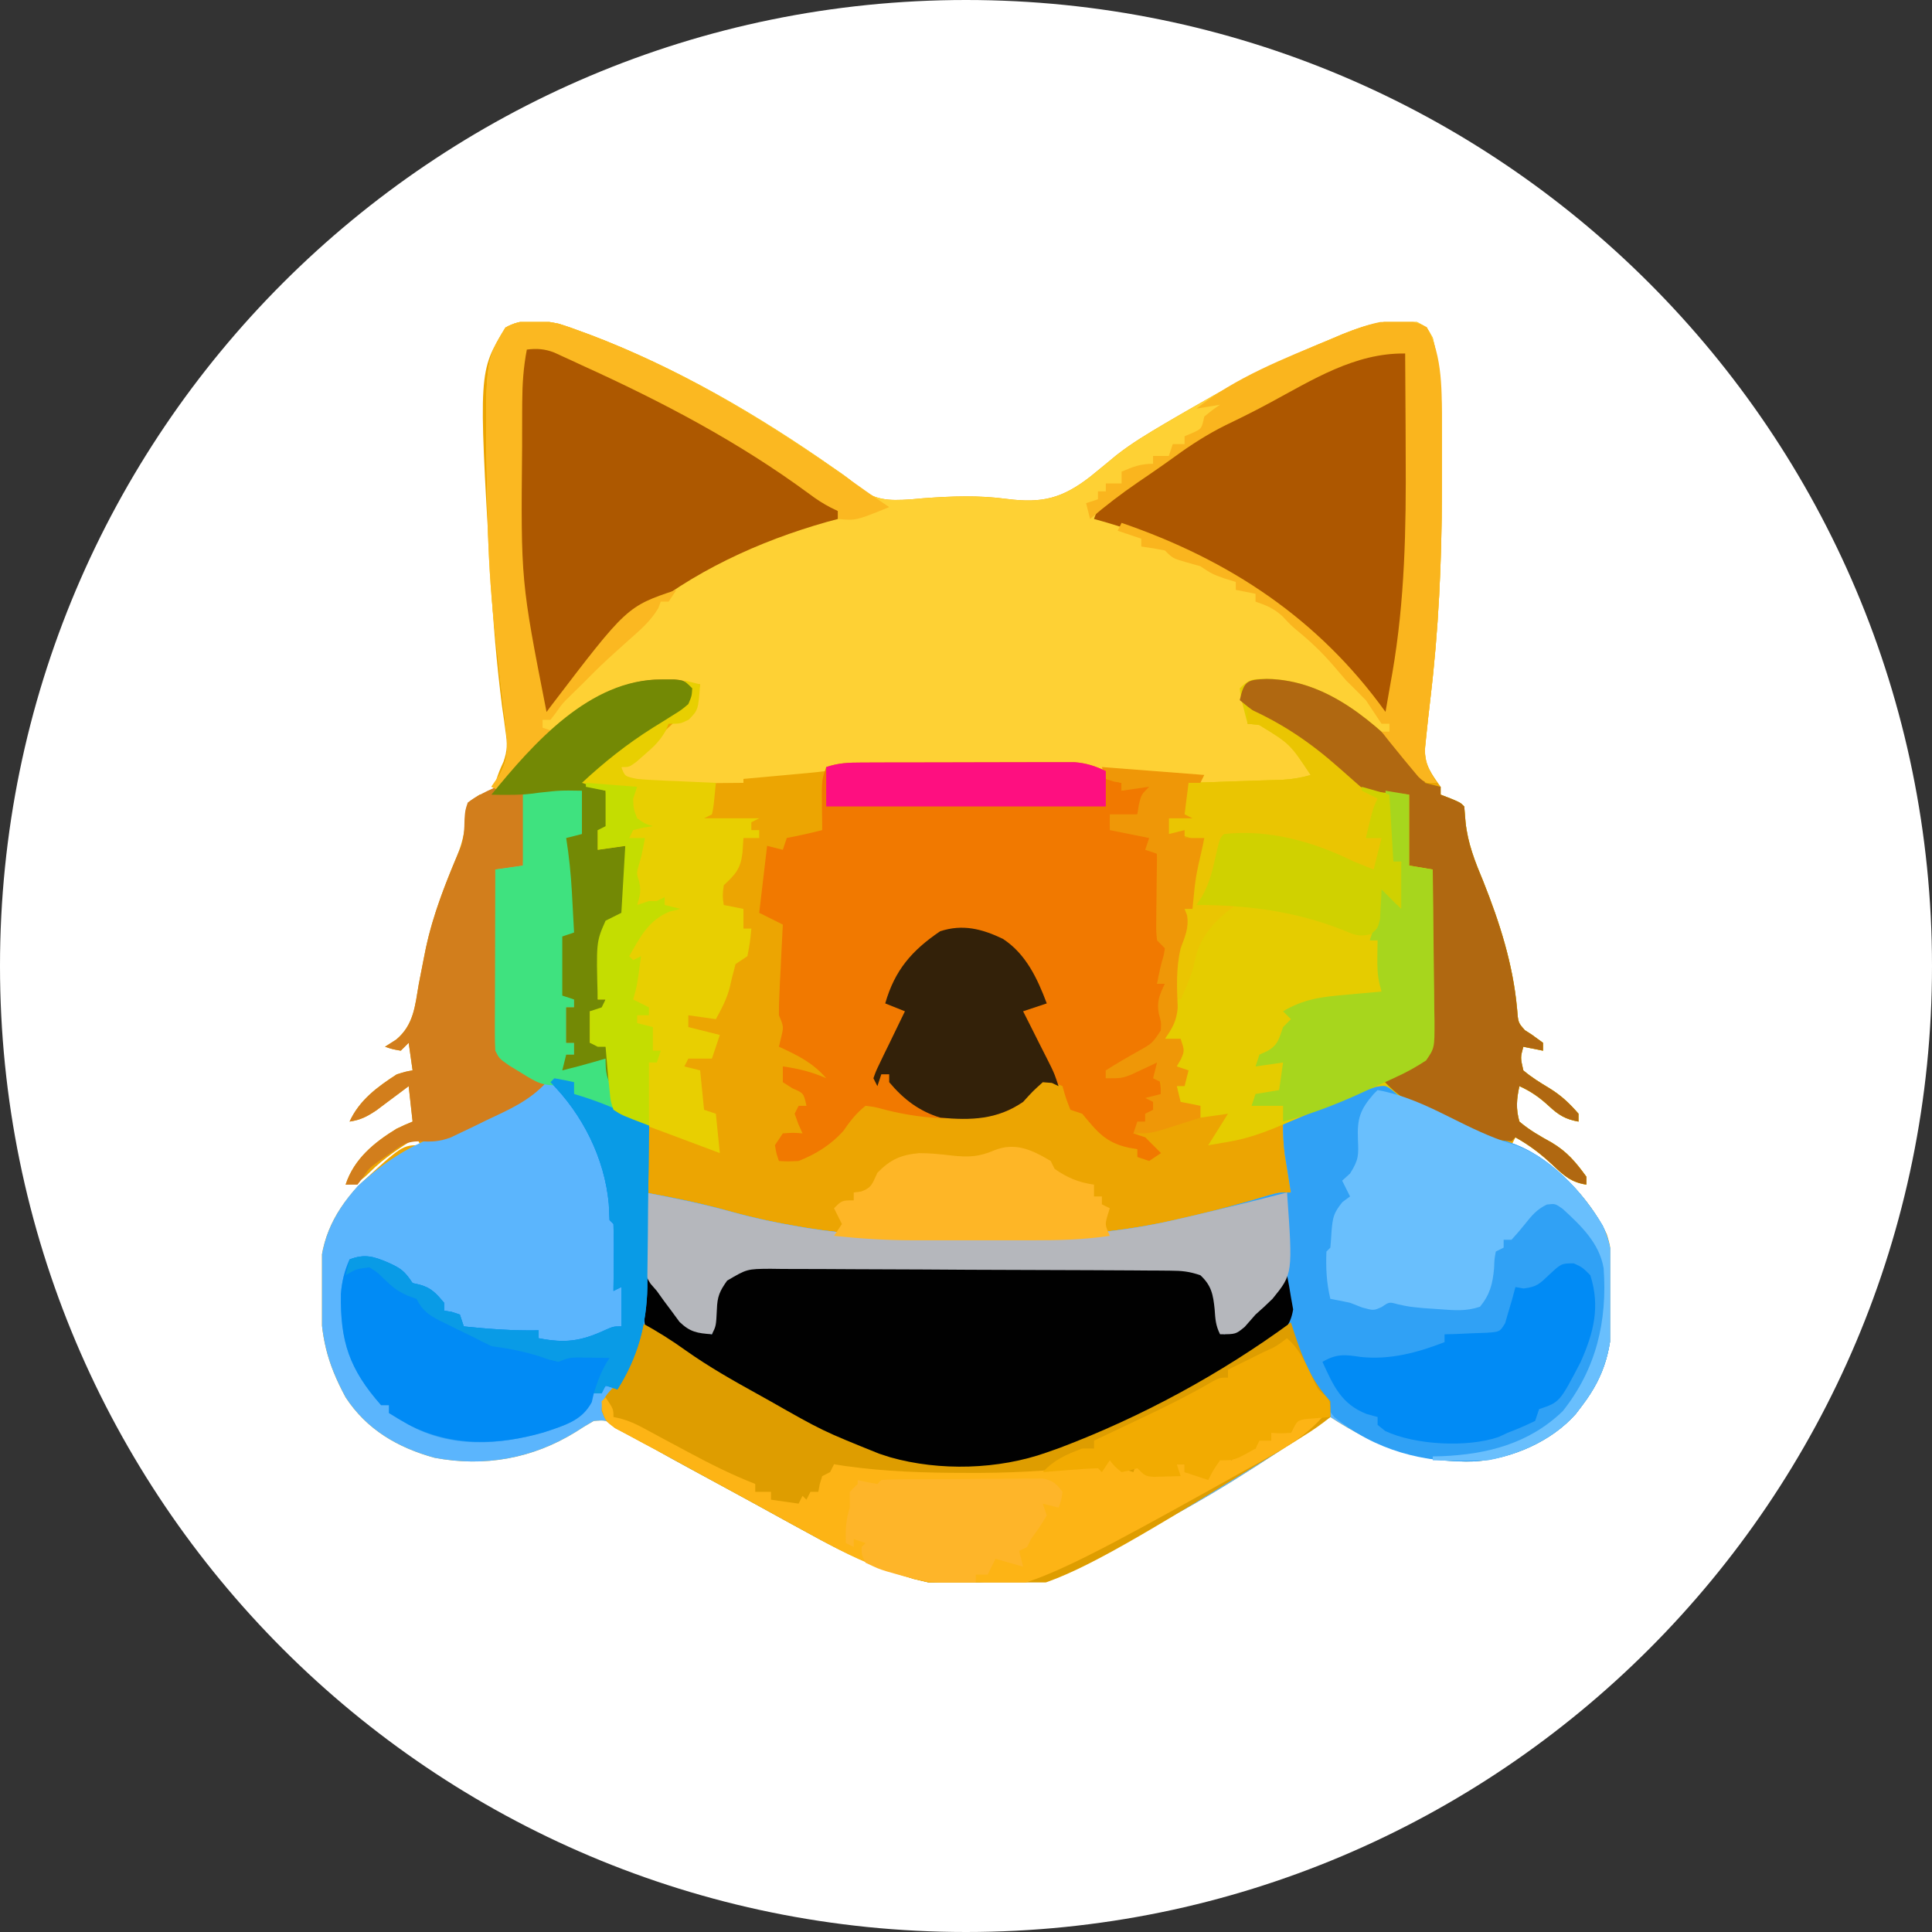 <svg width="36" height="36" viewBox="0 0 36 36" fill="none" xmlns="http://www.w3.org/2000/svg">
<rect x="0" y="0" width="36" height="36" fill="#333333" stroke="none"/>
<path d="M18 36C27.941 36 36 27.941 36 18C36 8.059 27.941 0 18 0C8.059 0 0 8.059 0 18C0 27.941 8.059 36 18 36Z" fill="white"/>
<g clip-path="url(#clip0_5240_65)">
<path d="M10.405 6.031C10.551 6.075 10.693 6.125 10.835 6.179C10.888 6.198 10.941 6.218 10.996 6.238C12.616 6.853 14.118 7.73 15.534 8.722C15.585 8.758 15.637 8.793 15.69 8.83C15.835 8.936 15.835 8.936 15.958 9.046C16.287 9.328 16.546 9.333 16.972 9.305C17.049 9.298 17.127 9.291 17.206 9.284C17.741 9.245 18.238 9.226 18.769 9.298C19.419 9.38 19.791 9.288 20.312 8.885C20.477 8.752 20.64 8.617 20.803 8.482C21.086 8.259 21.392 8.077 21.702 7.894C21.763 7.858 21.825 7.822 21.888 7.785C22.072 7.678 22.256 7.572 22.44 7.468C22.525 7.419 22.525 7.419 22.611 7.37C23.318 6.97 24.044 6.631 24.794 6.321C24.869 6.289 24.945 6.257 25.024 6.223C25.488 6.038 25.901 5.929 26.404 6C26.587 6.096 26.587 6.096 26.697 6.293C26.834 6.837 26.867 7.374 26.866 7.932C26.866 8.009 26.867 8.086 26.867 8.166C26.868 8.415 26.868 8.664 26.867 8.913C26.867 8.998 26.867 9.082 26.867 9.17C26.865 10.47 26.805 11.745 26.651 13.036C26.623 13.274 26.595 13.511 26.571 13.749C26.564 13.819 26.556 13.888 26.549 13.959C26.552 14.259 26.672 14.42 26.844 14.66C26.844 14.709 26.844 14.757 26.844 14.807C26.933 14.841 26.933 14.841 27.023 14.876C27.211 14.954 27.211 14.954 27.284 15.027C27.296 15.17 27.296 15.17 27.308 15.316C27.349 15.716 27.484 16.053 27.638 16.422C27.944 17.19 28.192 17.965 28.268 18.793C28.288 19.056 28.288 19.056 28.415 19.197C28.476 19.235 28.476 19.235 28.537 19.275C28.608 19.326 28.679 19.378 28.752 19.431C28.752 19.48 28.752 19.528 28.752 19.578C28.631 19.554 28.51 19.529 28.385 19.504C28.33 19.706 28.33 19.706 28.385 19.945C28.539 20.076 28.701 20.175 28.874 20.279C29.093 20.414 29.245 20.558 29.413 20.752C29.413 20.801 29.413 20.849 29.413 20.899C29.169 20.856 29.043 20.777 28.862 20.61C28.688 20.449 28.529 20.337 28.312 20.238C28.259 20.474 28.244 20.665 28.312 20.899C28.499 21.059 28.695 21.169 28.91 21.288C29.201 21.461 29.362 21.654 29.56 21.926C29.56 21.975 29.56 22.023 29.56 22.073C29.28 22.031 29.143 21.907 28.94 21.715C28.719 21.506 28.505 21.342 28.238 21.192C28.214 21.241 28.19 21.289 28.165 21.339C28.219 21.359 28.273 21.378 28.329 21.398C29.014 21.694 29.617 22.325 29.939 22.994C30.064 23.365 30.053 23.749 30.05 24.137C30.05 24.27 30.05 24.27 30.049 24.405C30.031 25.115 29.919 25.613 29.486 26.183C29.446 26.237 29.405 26.29 29.363 26.345C28.906 26.863 28.179 27.173 27.501 27.23C26.466 27.265 25.648 26.964 24.789 26.404C24.721 26.45 24.653 26.496 24.583 26.544C22.59 27.88 19.817 29.732 17.303 29.486C16.49 29.3 15.779 28.967 15.055 28.564C14.959 28.512 14.864 28.46 14.768 28.407C14.577 28.303 14.386 28.199 14.196 28.093C13.952 27.958 13.707 27.825 13.462 27.693C12.45 27.146 12.45 27.146 11.992 26.879C11.944 26.852 11.896 26.823 11.847 26.795C11.722 26.722 11.598 26.648 11.474 26.574C11.287 26.46 11.287 26.46 11.064 26.477C10.949 26.541 10.836 26.611 10.725 26.683C9.925 27.179 9.026 27.339 8.097 27.163C7.415 26.976 6.834 26.64 6.44 26.037C6.087 25.382 5.98 24.908 5.968 24.165C5.965 24.082 5.961 23.998 5.958 23.913C5.948 23.17 6.177 22.638 6.679 22.092C7.493 21.339 7.493 21.339 7.835 21.339C7.799 21.267 7.799 21.267 7.761 21.192C7.45 21.39 7.157 21.577 6.894 21.839C6.735 21.998 6.66 22.049 6.44 22.073C6.596 21.597 6.968 21.29 7.389 21.032C7.487 20.984 7.587 20.94 7.688 20.899C7.664 20.681 7.64 20.463 7.615 20.238C7.56 20.28 7.505 20.321 7.448 20.364C7.376 20.418 7.304 20.472 7.229 20.527C7.158 20.581 7.086 20.635 7.013 20.69C6.835 20.807 6.721 20.868 6.514 20.899C6.696 20.499 7.033 20.251 7.394 20.018C7.562 19.967 7.562 19.967 7.688 19.945C7.664 19.775 7.64 19.606 7.615 19.431C7.542 19.504 7.542 19.504 7.468 19.578C7.312 19.55 7.312 19.55 7.174 19.504C7.277 19.438 7.277 19.438 7.383 19.371C7.71 19.097 7.734 18.742 7.803 18.339C7.832 18.187 7.862 18.035 7.892 17.883C7.907 17.808 7.922 17.734 7.937 17.658C8.064 17.069 8.28 16.508 8.514 15.954C8.636 15.663 8.679 15.402 8.688 15.087C8.716 14.954 8.716 14.954 8.936 14.807C9.008 14.807 9.081 14.807 9.156 14.807C9.177 14.742 9.198 14.677 9.22 14.61C9.303 14.367 9.303 14.367 9.383 14.191C9.457 13.978 9.453 13.858 9.421 13.637C9.411 13.565 9.402 13.493 9.392 13.419C9.38 13.342 9.369 13.264 9.358 13.183C9.254 12.378 9.188 11.576 9.142 10.766C9.139 10.713 9.136 10.66 9.133 10.606C8.918 6.924 8.918 6.924 9.417 6.105C9.718 5.928 10.069 5.96 10.405 6.031Z" fill="#ECA502"/>
<path d="M10.844 14.734C10.844 15.001 10.844 15.267 10.844 15.542C10.771 15.566 10.699 15.59 10.624 15.615C10.642 15.722 10.642 15.722 10.66 15.831C10.706 16.149 10.705 16.463 10.702 16.785C10.701 16.842 10.701 16.899 10.701 16.958C10.7 17.098 10.699 17.237 10.697 17.376C10.625 17.413 10.625 17.413 10.55 17.45C10.55 17.813 10.55 18.176 10.55 18.551C10.623 18.587 10.623 18.587 10.697 18.624C10.697 18.673 10.697 18.721 10.697 18.771C10.649 18.771 10.6 18.771 10.55 18.771C10.55 18.989 10.55 19.207 10.55 19.431C10.599 19.431 10.647 19.431 10.697 19.431C10.697 19.504 10.697 19.577 10.697 19.652C10.649 19.652 10.6 19.652 10.55 19.652C10.575 19.724 10.599 19.797 10.624 19.872C10.733 19.799 10.733 19.799 10.844 19.725C11.078 19.716 11.078 19.716 11.284 19.725C11.293 19.791 11.303 19.856 11.312 19.923C11.379 20.416 11.379 20.416 11.65 20.808C11.827 20.898 11.827 20.898 12.092 20.973C12.068 21.384 12.043 21.796 12.018 22.22C12.177 22.251 12.336 22.281 12.5 22.312C12.891 22.388 13.273 22.48 13.656 22.587C14.068 22.7 14.478 22.788 14.899 22.858C14.951 22.867 15.003 22.876 15.057 22.885C15.772 22.999 16.484 23.039 17.208 23.04C17.287 23.04 17.366 23.041 17.448 23.041C17.615 23.041 17.782 23.041 17.948 23.041C18.2 23.041 18.452 23.043 18.704 23.044C19.837 23.047 20.898 22.969 22.005 22.707C22.073 22.691 22.141 22.675 22.212 22.659C22.695 22.545 23.171 22.417 23.645 22.272C23.835 22.22 23.835 22.22 24.055 22.22C24.039 22.123 24.039 22.123 24.023 22.025C24.009 21.939 23.996 21.854 23.982 21.766C23.968 21.682 23.954 21.598 23.94 21.511C23.913 21.302 23.906 21.109 23.908 20.899C24.183 20.774 24.458 20.651 24.734 20.528C24.812 20.492 24.89 20.456 24.971 20.42C25.046 20.387 25.121 20.353 25.198 20.319C25.268 20.288 25.337 20.256 25.408 20.224C25.666 20.144 25.79 20.192 26.027 20.303C26.074 20.328 26.12 20.354 26.168 20.38C26.22 20.408 26.272 20.436 26.326 20.465C26.38 20.495 26.435 20.525 26.491 20.555C27.282 20.981 27.282 20.981 28.124 21.285C28.852 21.52 29.483 22.191 29.864 22.839C30.065 23.255 30.053 23.684 30.05 24.138C30.05 24.27 30.05 24.27 30.049 24.405C30.031 25.116 29.919 25.613 29.486 26.184C29.446 26.237 29.405 26.291 29.363 26.346C28.906 26.863 28.179 27.174 27.501 27.23C26.466 27.266 25.648 26.964 24.789 26.404C24.721 26.45 24.653 26.497 24.583 26.544C22.59 27.881 19.817 29.732 17.303 29.486C16.49 29.301 15.779 28.968 15.055 28.564C14.959 28.512 14.864 28.46 14.768 28.408C14.577 28.304 14.386 28.199 14.196 28.094C13.952 27.959 13.707 27.826 13.462 27.693C12.45 27.146 12.45 27.146 11.992 26.88C11.944 26.852 11.896 26.824 11.847 26.795C11.722 26.722 11.598 26.649 11.474 26.575C11.287 26.46 11.287 26.46 11.064 26.477C10.949 26.542 10.836 26.611 10.725 26.684C9.925 27.179 9.026 27.34 8.097 27.164C7.415 26.976 6.834 26.641 6.44 26.037C6.087 25.382 5.98 24.908 5.968 24.165C5.963 24.041 5.963 24.041 5.958 23.913C5.948 23.174 6.176 22.645 6.67 22.097C7.158 21.649 7.688 21.304 8.319 21.106C8.63 21 8.924 20.858 9.22 20.716C9.282 20.687 9.344 20.659 9.407 20.629C9.466 20.601 9.526 20.573 9.587 20.544C9.64 20.519 9.693 20.494 9.747 20.468C9.894 20.383 9.996 20.291 10.11 20.165C10.053 20.135 9.995 20.105 9.936 20.074C9.862 20.035 9.788 19.995 9.711 19.954C9.637 19.915 9.563 19.876 9.487 19.836C9.303 19.725 9.303 19.725 9.229 19.578C9.223 19.47 9.221 19.361 9.221 19.252C9.221 19.184 9.221 19.116 9.221 19.047C9.221 18.974 9.222 18.901 9.222 18.825C9.222 18.751 9.222 18.676 9.223 18.599C9.223 18.36 9.224 18.12 9.225 17.881C9.225 17.719 9.225 17.557 9.226 17.395C9.227 16.997 9.228 16.6 9.229 16.202C9.399 16.178 9.568 16.154 9.743 16.129C9.743 15.693 9.743 15.257 9.743 14.808C10.537 14.581 10.537 14.581 10.844 14.734Z" fill="#5BB5FD"/>
<path d="M10.405 6.031C10.551 6.075 10.693 6.125 10.835 6.179C10.888 6.198 10.941 6.218 10.996 6.238C12.616 6.853 14.118 7.73 15.534 8.722C15.585 8.758 15.637 8.793 15.69 8.83C15.835 8.936 15.835 8.936 15.958 9.046C16.287 9.328 16.546 9.333 16.972 9.305C17.049 9.298 17.127 9.291 17.206 9.284C17.741 9.245 18.238 9.226 18.769 9.298C19.419 9.38 19.791 9.288 20.312 8.885C20.477 8.752 20.64 8.617 20.803 8.482C21.086 8.259 21.392 8.077 21.702 7.894C21.763 7.858 21.825 7.822 21.888 7.785C22.072 7.678 22.256 7.572 22.44 7.468C22.525 7.419 22.525 7.419 22.611 7.37C23.318 6.97 24.044 6.631 24.794 6.321C24.869 6.289 24.945 6.257 25.024 6.223C25.488 6.038 25.901 5.929 26.404 6C26.587 6.096 26.587 6.096 26.697 6.293C26.834 6.837 26.867 7.374 26.866 7.932C26.866 8.009 26.867 8.086 26.867 8.166C26.868 8.415 26.868 8.664 26.867 8.913C26.867 8.998 26.867 9.082 26.867 9.17C26.865 10.47 26.806 11.745 26.651 13.036C26.623 13.274 26.597 13.512 26.573 13.751C26.566 13.821 26.559 13.89 26.552 13.962C26.55 14.228 26.621 14.371 26.771 14.587C26.55 14.587 26.55 14.587 26.435 14.477C26.394 14.427 26.354 14.377 26.312 14.325C26.243 14.245 26.243 14.245 26.173 14.162C26.091 14.064 26.008 13.966 25.925 13.867C25.432 13.326 24.578 12.786 23.835 12.738C23.766 12.739 23.696 12.741 23.624 12.743C23.553 12.744 23.482 12.746 23.409 12.747C23.356 12.749 23.302 12.75 23.248 12.752C23.204 12.895 23.204 12.895 23.174 13.046C23.198 13.07 23.223 13.094 23.248 13.119C23.251 13.241 23.251 13.364 23.248 13.486C23.324 13.489 23.401 13.492 23.48 13.495C23.825 13.574 23.958 13.729 24.16 14C24.193 14.041 24.226 14.082 24.26 14.124C24.495 14.424 24.495 14.424 24.495 14.514C24.228 14.575 23.982 14.596 23.707 14.594C23.59 14.594 23.59 14.594 23.47 14.593C23.349 14.592 23.349 14.592 23.225 14.592C23.142 14.591 23.06 14.591 22.975 14.591C22.772 14.59 22.57 14.588 22.367 14.587C22.367 14.563 22.367 14.539 22.367 14.514C22.318 14.509 22.269 14.505 22.219 14.501C21.996 14.483 21.773 14.464 21.55 14.445C21.474 14.438 21.397 14.432 21.318 14.425C21.243 14.419 21.168 14.413 21.091 14.406C20.988 14.397 20.988 14.397 20.884 14.389C20.679 14.367 20.679 14.367 20.475 14.329C20.235 14.293 20.01 14.284 19.768 14.284C19.676 14.284 19.584 14.284 19.489 14.283C19.39 14.283 19.291 14.284 19.192 14.284C19.089 14.284 18.987 14.284 18.884 14.284C18.67 14.283 18.456 14.284 18.242 14.284C17.967 14.284 17.693 14.284 17.419 14.284C17.207 14.283 16.996 14.283 16.785 14.284C16.683 14.284 16.582 14.284 16.481 14.283C16.34 14.283 16.198 14.284 16.057 14.284C15.977 14.284 15.896 14.284 15.814 14.284C15.607 14.285 15.607 14.285 15.395 14.367C15.275 14.382 15.156 14.395 15.036 14.406C14.967 14.412 14.898 14.419 14.827 14.425C14.756 14.432 14.684 14.438 14.61 14.445C14.501 14.455 14.501 14.455 14.39 14.465C14.211 14.481 14.032 14.498 13.853 14.514C13.853 14.538 13.853 14.562 13.853 14.587C13.529 14.591 13.205 14.594 12.881 14.596C12.789 14.597 12.697 14.599 12.602 14.6C12.513 14.6 12.425 14.601 12.334 14.601C12.211 14.602 12.211 14.602 12.087 14.604C11.876 14.587 11.756 14.55 11.578 14.44C11.578 14.392 11.578 14.343 11.578 14.293C11.704 14.181 11.835 14.073 11.968 13.968C12.249 13.747 12.249 13.747 12.512 13.505C12.605 13.413 12.605 13.413 12.757 13.358C12.98 13.214 12.982 13 13.046 12.752C12.026 12.655 11.304 12.884 10.484 13.5C10.053 13.873 9.675 14.303 9.303 14.734C9.254 14.71 9.206 14.685 9.156 14.66C9.205 14.589 9.254 14.518 9.305 14.444C9.491 14.116 9.465 13.86 9.417 13.495C9.41 13.433 9.403 13.371 9.396 13.308C9.382 13.177 9.366 13.045 9.35 12.914C9.309 12.574 9.273 12.233 9.237 11.892C9.229 11.825 9.222 11.759 9.214 11.691C9.135 10.969 9.095 10.248 9.083 9.523C9.081 9.469 9.08 9.414 9.079 9.358C9.032 6.738 9.032 6.738 9.417 6.105C9.718 5.928 10.069 5.96 10.405 6.031Z" fill="#FED134"/>
<path d="M10.33 20.092C10.453 20.113 10.576 20.137 10.697 20.165C10.697 20.238 10.697 20.311 10.697 20.385C10.736 20.397 10.776 20.409 10.816 20.421C11.268 20.562 11.672 20.754 12.092 20.973C12.068 21.384 12.043 21.796 12.018 22.22C12.257 22.266 12.257 22.266 12.5 22.312C12.891 22.388 13.273 22.479 13.656 22.587C14.068 22.7 14.478 22.788 14.899 22.858C14.951 22.867 15.003 22.875 15.057 22.884C15.772 22.998 16.484 23.039 17.208 23.04C17.287 23.04 17.366 23.04 17.448 23.041C17.615 23.041 17.782 23.041 17.948 23.041C18.2 23.041 18.452 23.043 18.704 23.044C19.837 23.047 20.898 22.969 22.005 22.706C22.073 22.691 22.141 22.675 22.212 22.659C22.695 22.545 23.171 22.417 23.645 22.272C23.835 22.22 23.835 22.22 24.055 22.22C24.044 22.156 24.034 22.091 24.023 22.024C24.009 21.939 23.996 21.854 23.982 21.766C23.968 21.682 23.954 21.598 23.94 21.511C23.913 21.302 23.906 21.109 23.908 20.899C24.183 20.774 24.458 20.651 24.734 20.528C24.851 20.474 24.851 20.474 24.971 20.42C25.046 20.386 25.121 20.353 25.198 20.319C25.268 20.287 25.337 20.256 25.408 20.224C25.666 20.143 25.79 20.192 26.027 20.303C26.074 20.328 26.12 20.354 26.168 20.38C26.22 20.408 26.272 20.436 26.326 20.465C26.38 20.495 26.435 20.524 26.491 20.555C27.282 20.981 27.282 20.981 28.124 21.285C28.852 21.52 29.483 22.191 29.864 22.839C30.065 23.255 30.053 23.684 30.05 24.138C30.05 24.27 30.05 24.27 30.049 24.405C30.031 25.116 29.919 25.613 29.486 26.183C29.446 26.237 29.405 26.29 29.363 26.346C28.906 26.863 28.179 27.173 27.501 27.23C26.521 27.264 25.631 27.028 24.862 26.404C24.683 26.179 24.683 26.179 24.569 25.963C24.519 25.895 24.469 25.827 24.417 25.757C24.057 25.164 23.991 24.515 23.908 23.835C23.875 23.878 23.843 23.922 23.809 23.966C23.294 24.639 23.294 24.639 23.027 24.862C22.931 24.862 22.834 24.862 22.734 24.862C22.651 24.696 22.646 24.58 22.633 24.395C22.605 24.125 22.574 23.953 22.367 23.762C22.157 23.691 22.023 23.678 21.805 23.677C21.7 23.676 21.7 23.676 21.593 23.675C21.516 23.675 21.439 23.674 21.36 23.674C21.279 23.673 21.198 23.673 21.114 23.672C20.845 23.67 20.577 23.669 20.308 23.668C20.216 23.668 20.125 23.667 20.03 23.667C19.645 23.665 19.26 23.664 18.875 23.663C18.323 23.662 17.772 23.66 17.22 23.655C16.786 23.652 16.351 23.651 15.916 23.651C15.731 23.65 15.546 23.649 15.361 23.647C15.103 23.645 14.845 23.645 14.586 23.645C14.509 23.644 14.433 23.643 14.354 23.642C13.919 23.645 13.919 23.645 13.549 23.863C13.408 24.061 13.366 24.16 13.358 24.399C13.343 24.708 13.343 24.708 13.266 24.862C12.992 24.843 12.86 24.822 12.659 24.629C12.611 24.564 12.563 24.498 12.514 24.431C12.465 24.366 12.416 24.301 12.366 24.235C12.272 24.103 12.181 23.969 12.092 23.835C12.082 23.939 12.082 23.939 12.072 24.045C12.002 24.692 11.866 25.225 11.578 25.817C11.505 25.817 11.433 25.817 11.358 25.817C11.201 25.861 11.201 25.861 11.064 25.963C11.046 26.021 11.028 26.078 11.009 26.138C10.868 26.434 10.624 26.515 10.33 26.624C9.498 26.905 8.576 27.009 7.761 26.624C7.585 26.532 7.417 26.435 7.248 26.33C7.248 26.282 7.248 26.233 7.248 26.183C7.199 26.183 7.151 26.183 7.101 26.183C6.506 25.509 6.339 24.992 6.352 24.113C6.369 23.88 6.419 23.682 6.514 23.468C6.792 23.36 6.961 23.411 7.225 23.523C7.469 23.633 7.534 23.677 7.688 23.908C7.733 23.919 7.779 23.93 7.826 23.94C8.04 23.997 8.134 24.109 8.275 24.275C8.275 24.324 8.275 24.372 8.275 24.422C8.322 24.43 8.369 24.437 8.417 24.445C8.467 24.462 8.517 24.478 8.569 24.495C8.593 24.568 8.617 24.641 8.642 24.716C9.109 24.764 9.567 24.798 10.037 24.789C10.037 24.837 10.037 24.886 10.037 24.936C10.533 25.032 10.821 24.994 11.28 24.782C11.431 24.716 11.431 24.716 11.578 24.716C11.578 24.473 11.578 24.231 11.578 23.982C11.505 24.018 11.505 24.018 11.431 24.055C11.432 23.966 11.433 23.877 11.434 23.785C11.434 23.668 11.435 23.552 11.436 23.436C11.437 23.348 11.437 23.348 11.438 23.257C11.438 23.107 11.435 22.957 11.431 22.807C11.407 22.783 11.383 22.759 11.358 22.734C11.352 22.633 11.348 22.532 11.344 22.431C11.266 21.581 10.856 20.765 10.257 20.165C10.281 20.141 10.305 20.117 10.33 20.092Z" fill="#30A1F5"/>
<path d="M16.058 14.209C16.15 14.209 16.241 14.208 16.335 14.208C16.435 14.208 16.535 14.208 16.635 14.207C16.737 14.207 16.84 14.207 16.942 14.207C17.157 14.206 17.372 14.206 17.587 14.206C17.861 14.206 18.136 14.205 18.411 14.204C18.623 14.203 18.834 14.203 19.046 14.203C19.148 14.203 19.249 14.203 19.35 14.202C19.492 14.201 19.634 14.202 19.776 14.202C19.897 14.202 19.897 14.202 20.02 14.202C20.243 14.22 20.404 14.273 20.605 14.367C20.605 14.415 20.605 14.463 20.605 14.513C20.702 14.538 20.799 14.562 20.899 14.587C20.899 14.635 20.899 14.684 20.899 14.734C21.093 14.685 21.287 14.637 21.486 14.587C21.413 14.807 21.413 14.807 21.266 14.954C21.242 15.027 21.218 15.099 21.193 15.174C21.023 15.198 20.854 15.222 20.679 15.247C20.679 15.296 20.679 15.344 20.679 15.394C20.921 15.467 21.163 15.54 21.413 15.614C21.413 15.687 21.413 15.76 21.413 15.835C21.461 15.859 21.51 15.883 21.56 15.908C21.584 16.441 21.608 16.974 21.633 17.523C21.681 17.547 21.73 17.571 21.78 17.596C21.735 17.857 21.664 18.087 21.56 18.33C21.608 18.33 21.657 18.33 21.706 18.33C21.693 18.409 21.679 18.487 21.665 18.569C21.617 18.826 21.617 18.826 21.679 19C21.706 19.137 21.706 19.137 21.621 19.314C21.471 19.526 21.339 19.619 21.115 19.747C21.05 19.785 20.986 19.823 20.919 19.861C20.752 19.945 20.752 19.945 20.605 19.945C20.605 19.993 20.605 20.041 20.605 20.091C20.656 20.07 20.706 20.049 20.758 20.027C20.824 20 20.891 19.973 20.959 19.945C21.024 19.917 21.09 19.89 21.157 19.862C21.34 19.798 21.34 19.798 21.56 19.798C21.631 20.242 21.631 20.242 21.633 20.385C21.585 20.433 21.536 20.482 21.486 20.532C21.511 20.605 21.535 20.677 21.56 20.752C21.487 20.752 21.414 20.752 21.34 20.752C21.34 20.8 21.34 20.849 21.34 20.899C21.229 21.018 21.229 21.018 21.119 21.119C21.228 21.155 21.228 21.155 21.34 21.192C21.437 21.29 21.535 21.388 21.633 21.486C21.56 21.534 21.488 21.583 21.413 21.633C21.304 21.596 21.304 21.596 21.193 21.559C21.193 21.511 21.193 21.462 21.193 21.413C21.138 21.403 21.084 21.394 21.027 21.385C20.596 21.287 20.447 21.091 20.165 20.752C20.056 20.716 20.056 20.716 19.945 20.679C19.858 20.454 19.858 20.454 19.798 20.238C19.634 20.169 19.634 20.169 19.431 20.165C19.242 20.33 19.242 20.33 19.064 20.532C18.661 20.807 18.326 20.84 17.844 20.839C17.792 20.839 17.74 20.839 17.686 20.839C17.275 20.835 16.894 20.779 16.495 20.679C16.306 20.627 16.306 20.627 16.128 20.605C15.952 20.744 15.839 20.893 15.711 21.078C15.477 21.336 15.205 21.504 14.881 21.633C14.676 21.643 14.676 21.643 14.514 21.633C14.468 21.5 14.468 21.5 14.44 21.339C14.489 21.267 14.537 21.194 14.587 21.119C14.78 21.105 14.78 21.105 14.954 21.119C14.928 21.061 14.903 21.004 14.876 20.945C14.853 20.881 14.831 20.817 14.807 20.752C14.844 20.679 14.844 20.679 14.881 20.605C14.929 20.605 14.978 20.605 15.027 20.605C14.976 20.37 14.976 20.37 14.766 20.279C14.707 20.242 14.648 20.204 14.587 20.165C14.587 20.068 14.587 19.971 14.587 19.871C14.877 19.912 15.127 19.973 15.395 20.091C15.144 19.8 14.857 19.661 14.514 19.504C14.527 19.448 14.541 19.392 14.555 19.334C14.604 19.131 14.604 19.131 14.514 18.917C14.513 18.787 14.516 18.657 14.523 18.526C14.526 18.451 14.53 18.375 14.533 18.298C14.537 18.219 14.542 18.14 14.546 18.059C14.55 17.98 14.553 17.9 14.557 17.818C14.567 17.622 14.577 17.425 14.587 17.229C14.442 17.156 14.296 17.084 14.147 17.009C14.195 16.597 14.244 16.185 14.294 15.761C14.39 15.785 14.487 15.81 14.587 15.835C14.611 15.762 14.636 15.689 14.661 15.614C14.715 15.604 14.77 15.593 14.826 15.582C14.992 15.548 15.156 15.509 15.321 15.468C15.32 15.401 15.319 15.335 15.319 15.267C15.318 15.18 15.317 15.094 15.316 15.004C15.315 14.875 15.315 14.875 15.314 14.744C15.321 14.513 15.321 14.513 15.395 14.293C15.633 14.214 15.807 14.21 16.058 14.209Z" fill="#F17900"/>
<path d="M23.605 12.647C24.752 12.671 25.625 13.478 26.384 14.252C26.55 14.441 26.55 14.441 26.55 14.587C26.696 14.624 26.696 14.624 26.844 14.661C26.844 14.709 26.844 14.758 26.844 14.807C26.903 14.83 26.962 14.853 27.023 14.876C27.211 14.954 27.211 14.954 27.284 15.028C27.296 15.171 27.296 15.171 27.308 15.317C27.349 15.717 27.484 16.053 27.638 16.422C27.944 17.191 28.192 17.965 28.268 18.793C28.288 19.056 28.288 19.056 28.415 19.197C28.455 19.223 28.495 19.249 28.537 19.275C28.643 19.353 28.643 19.353 28.752 19.431C28.752 19.48 28.752 19.528 28.752 19.578C28.631 19.554 28.51 19.53 28.385 19.505C28.33 19.706 28.33 19.706 28.385 19.945C28.539 20.076 28.701 20.175 28.874 20.279C29.093 20.415 29.245 20.558 29.413 20.753C29.413 20.801 29.413 20.849 29.413 20.899C29.169 20.856 29.042 20.778 28.862 20.61C28.688 20.449 28.529 20.337 28.312 20.239C28.259 20.475 28.244 20.665 28.312 20.899C28.499 21.059 28.695 21.169 28.91 21.288C29.201 21.462 29.362 21.654 29.56 21.927C29.56 21.975 29.56 22.024 29.56 22.074C29.28 22.032 29.143 21.908 28.94 21.716C28.719 21.507 28.505 21.342 28.238 21.193C28.214 21.217 28.19 21.241 28.165 21.266C27.681 21.244 27.297 21.047 26.867 20.835C26.798 20.802 26.73 20.769 26.659 20.736C26.139 20.484 26.139 20.484 25.965 20.333C25.821 20.221 25.821 20.221 25.64 20.252C25.435 20.317 25.239 20.391 25.041 20.475C24.965 20.507 24.888 20.539 24.809 20.572C24.69 20.623 24.69 20.623 24.569 20.674C24.411 20.741 24.254 20.807 24.096 20.874C24.027 20.903 23.957 20.933 23.886 20.963C23.553 21.103 23.252 21.215 22.895 21.275C22.823 21.288 22.751 21.3 22.677 21.313C22.623 21.322 22.569 21.331 22.514 21.34C22.635 21.146 22.756 20.952 22.881 20.753C22.626 20.789 22.626 20.789 22.367 20.826C22.367 20.753 22.367 20.681 22.367 20.606C22.246 20.606 22.125 20.606 22 20.606C21.964 20.424 21.964 20.424 21.927 20.239C21.999 20.202 21.999 20.202 22.073 20.165C22.073 20.093 22.073 20.02 22.073 19.945C22.025 19.921 21.977 19.897 21.927 19.872C21.951 19.702 21.975 19.533 22 19.358C21.903 19.358 21.806 19.358 21.706 19.358C21.73 19.308 21.755 19.258 21.779 19.207C21.867 18.95 21.865 18.744 21.858 18.473C21.844 17.928 21.844 17.928 21.927 17.67C22.038 17.309 22.038 17.309 22.073 16.936C22.122 16.936 22.17 16.936 22.22 16.936C22.205 16.871 22.19 16.806 22.174 16.739C22.144 16.471 22.185 16.369 22.294 16.129C22.321 15.982 22.346 15.836 22.367 15.688C22.154 15.596 22.015 15.541 21.78 15.541C21.78 15.445 21.78 15.348 21.78 15.248C21.925 15.212 21.925 15.212 22.073 15.175C22.072 15.105 22.07 15.035 22.069 14.963C22.073 14.734 22.073 14.734 22.147 14.587C22.235 14.585 22.235 14.585 22.324 14.582C22.589 14.573 22.854 14.564 23.119 14.555C23.211 14.552 23.303 14.55 23.398 14.546C23.487 14.543 23.575 14.54 23.666 14.537C23.748 14.534 23.829 14.532 23.913 14.529C24.094 14.516 24.249 14.492 24.422 14.441C24.036 13.858 24.036 13.858 23.463 13.509C23.392 13.502 23.321 13.494 23.248 13.486C23.219 13.38 23.192 13.273 23.165 13.165C23.142 13.076 23.142 13.076 23.119 12.985C23.113 12.932 23.107 12.88 23.101 12.826C23.284 12.643 23.352 12.653 23.605 12.647Z" fill="#E5CC00"/>
<path d="M14.113 23.604C14.183 23.604 14.253 23.604 14.325 23.603C14.402 23.603 14.479 23.603 14.559 23.603C14.64 23.602 14.721 23.602 14.804 23.602C15.073 23.601 15.342 23.6 15.611 23.6C15.798 23.599 15.985 23.599 16.171 23.599C16.512 23.598 16.854 23.597 17.195 23.597C17.698 23.597 18.2 23.596 18.702 23.593C19.137 23.592 19.573 23.591 20.008 23.591C20.193 23.591 20.378 23.59 20.563 23.589C20.822 23.588 21.081 23.588 21.339 23.588C21.416 23.588 21.493 23.587 21.572 23.586C22.229 23.59 22.229 23.59 22.514 23.835C22.662 24.057 22.682 24.135 22.702 24.39C22.72 24.635 22.72 24.635 22.807 24.862C23.19 24.759 23.34 24.537 23.56 24.229C23.674 24.072 23.79 23.916 23.908 23.761C23.933 23.761 23.957 23.761 23.982 23.761C24.01 23.897 24.034 24.033 24.055 24.17C24.069 24.245 24.082 24.321 24.096 24.399C24.041 24.726 23.905 24.826 23.651 25.027C23.32 25.26 22.974 25.458 22.619 25.651C22.539 25.695 22.46 25.739 22.377 25.785C21.835 26.081 21.286 26.364 20.729 26.633C20.663 26.665 20.598 26.697 20.529 26.73C19.216 27.351 17.798 27.615 16.388 27.164C16.302 27.131 16.217 27.098 16.128 27.064C16.064 27.04 16 27.015 15.934 26.989C15.383 26.77 14.88 26.501 14.372 26.197C14.295 26.152 14.218 26.107 14.139 26.06C13.921 25.93 13.704 25.8 13.486 25.67C13.432 25.637 13.377 25.605 13.321 25.571C13.118 25.449 12.916 25.325 12.717 25.198C12.538 25.082 12.538 25.082 12.361 24.999C12.216 24.922 12.216 24.922 12.018 24.716C11.977 24.393 11.989 24.084 12.018 23.761C12.243 23.973 12.425 24.181 12.601 24.436C12.791 24.697 12.94 24.8 13.266 24.862C13.268 24.808 13.27 24.754 13.272 24.699C13.314 23.978 13.314 23.978 13.633 23.688C13.808 23.6 13.917 23.605 14.113 23.604Z" fill="#010101"/>
<path d="M11.945 24.642C12.241 24.803 12.515 24.974 12.788 25.171C13.209 25.468 13.65 25.719 14.101 25.968C14.216 26.032 14.216 26.032 14.334 26.098C15.326 26.662 15.326 26.662 16.381 27.087C16.45 27.11 16.52 27.132 16.591 27.155C17.511 27.415 18.606 27.384 19.505 27.064C19.586 27.035 19.667 27.007 19.751 26.977C21.27 26.402 22.745 25.602 24.055 24.642C24.077 24.711 24.099 24.78 24.122 24.851C24.287 25.342 24.435 25.726 24.789 26.11C24.789 26.207 24.789 26.304 24.789 26.404C24.623 26.54 24.466 26.649 24.284 26.761C24.202 26.813 24.202 26.813 24.118 26.866C19.18 29.915 19.18 29.915 17.025 29.423C16.322 29.204 15.697 28.922 15.055 28.564C14.959 28.512 14.864 28.46 14.768 28.408C14.577 28.303 14.386 28.199 14.196 28.093C13.952 27.959 13.707 27.825 13.462 27.693C13.135 27.516 12.809 27.337 12.483 27.158C12.319 27.068 12.153 26.98 11.987 26.892C11.892 26.841 11.797 26.79 11.702 26.738C11.582 26.675 11.582 26.675 11.46 26.61C11.284 26.477 11.284 26.477 11.212 26.29C11.211 26.052 11.318 25.97 11.475 25.802C11.729 25.476 11.853 25.041 11.945 24.642Z" fill="#DE9D00"/>
<path d="M9.817 6.44C10.07 6.407 10.243 6.457 10.469 6.561C10.557 6.601 10.557 6.601 10.646 6.642C10.744 6.687 10.744 6.687 10.844 6.734C10.951 6.783 10.951 6.783 11.06 6.833C12.462 7.484 13.786 8.193 15.046 9.092C15.103 9.132 15.161 9.173 15.22 9.215C15.272 9.253 15.324 9.291 15.377 9.331C15.423 9.364 15.469 9.398 15.517 9.432C15.549 9.462 15.581 9.492 15.615 9.523C15.615 9.571 15.615 9.62 15.615 9.67C15.548 9.688 15.481 9.706 15.412 9.724C14.127 10.088 12.906 10.653 11.872 11.504C11.815 11.551 11.815 11.551 11.756 11.599C11.141 12.11 10.658 12.699 10.184 13.339C10.034 13.086 9.998 12.853 9.961 12.563C9.942 12.419 9.942 12.419 9.923 12.272C9.917 12.222 9.911 12.172 9.904 12.12C9.886 11.971 9.866 11.823 9.847 11.675C9.705 10.572 9.656 9.471 9.656 8.359C9.656 8.19 9.655 8.021 9.653 7.851C9.653 7.742 9.653 7.632 9.653 7.522C9.652 7.473 9.652 7.423 9.651 7.372C9.653 7.033 9.712 6.759 9.817 6.44Z" fill="#AD5800"/>
<path d="M26.183 6.514C26.302 6.633 26.267 6.764 26.269 6.928C26.269 7.001 26.27 7.074 26.271 7.149C26.271 7.229 26.271 7.309 26.272 7.392C26.272 7.474 26.273 7.557 26.273 7.642C26.275 7.911 26.275 8.18 26.275 8.45C26.275 8.54 26.276 8.631 26.276 8.725C26.276 10.297 26.18 11.793 25.89 13.34C25.646 13.103 25.429 12.86 25.22 12.592C23.985 11.076 22.245 10.18 20.385 9.67C20.497 9.328 20.774 9.188 21.06 9C21.113 8.965 21.166 8.929 21.22 8.893C21.33 8.82 21.44 8.747 21.549 8.674C21.69 8.58 21.828 8.483 21.964 8.384C22.796 7.791 23.716 7.378 24.642 6.954C24.718 6.92 24.793 6.885 24.87 6.849C25.332 6.638 25.666 6.495 26.183 6.514Z" fill="#AD5700"/>
<path d="M12.326 12.661C12.402 12.66 12.479 12.66 12.558 12.66C12.752 12.679 12.752 12.679 12.899 12.826C12.89 12.969 12.89 12.969 12.826 13.12C12.697 13.229 12.697 13.229 12.532 13.331C12.472 13.368 12.412 13.406 12.351 13.445C12.259 13.502 12.259 13.502 12.165 13.56C11.684 13.863 11.261 14.199 10.844 14.587C10.989 14.636 11.135 14.684 11.284 14.734C11.321 15.098 11.321 15.098 11.358 15.468C11.285 15.468 11.213 15.468 11.138 15.468C11.138 15.589 11.138 15.71 11.138 15.835C11.392 15.799 11.392 15.799 11.651 15.762C11.72 16.044 11.73 16.293 11.711 16.583C11.707 16.66 11.703 16.736 11.699 16.815C11.675 16.911 11.675 16.911 11.651 17.009C11.506 17.097 11.506 17.097 11.358 17.156C11.162 17.619 11.166 18.128 11.138 18.624C11.186 18.624 11.235 18.624 11.284 18.624C11.248 18.733 11.248 18.733 11.211 18.844C11.138 18.844 11.066 18.844 10.991 18.844C10.991 19.038 10.991 19.232 10.991 19.431C11.245 19.395 11.245 19.395 11.505 19.358C11.48 19.407 11.456 19.455 11.431 19.505C11.383 19.505 11.334 19.505 11.284 19.505C11.321 19.582 11.321 19.582 11.358 19.661C11.438 19.891 11.442 20.07 11.431 20.312C11.302 20.085 11.284 20.002 11.284 19.725C11.166 19.759 11.166 19.759 11.046 19.794C10.857 19.848 10.668 19.899 10.477 19.945C10.513 19.8 10.513 19.8 10.55 19.652C10.599 19.652 10.647 19.652 10.697 19.652C10.697 19.579 10.697 19.506 10.697 19.431C10.649 19.431 10.6 19.431 10.55 19.431C10.55 19.213 10.55 18.995 10.55 18.771C10.599 18.771 10.647 18.771 10.697 18.771C10.697 18.723 10.697 18.674 10.697 18.624C10.625 18.6 10.552 18.576 10.477 18.551C10.477 18.187 10.477 17.824 10.477 17.45C10.55 17.426 10.622 17.401 10.697 17.376C10.687 17.179 10.676 16.982 10.665 16.785C10.662 16.73 10.659 16.674 10.656 16.617C10.637 16.279 10.603 15.949 10.55 15.615C10.696 15.579 10.696 15.579 10.844 15.541C10.844 15.275 10.844 15.009 10.844 14.734C10.756 14.733 10.668 14.731 10.578 14.73C10.504 14.728 10.504 14.728 10.428 14.727C10.223 14.736 10.019 14.774 9.817 14.808C9.792 15.244 9.768 15.68 9.743 16.129C9.489 16.165 9.489 16.165 9.229 16.202C9.234 16.679 9.241 17.156 9.249 17.632C9.251 17.795 9.253 17.957 9.255 18.119C9.257 18.352 9.261 18.585 9.265 18.818C9.266 18.891 9.266 18.964 9.267 19.039C9.269 19.14 9.269 19.14 9.271 19.243C9.272 19.333 9.272 19.333 9.273 19.424C9.31 19.616 9.373 19.677 9.523 19.798C9.636 19.867 9.75 19.933 9.867 19.996C9.926 20.028 9.986 20.06 10.047 20.093C10.092 20.117 10.137 20.141 10.184 20.165C9.86 20.518 9.478 20.679 9.05 20.881C8.974 20.918 8.898 20.955 8.82 20.994C8.746 21.029 8.672 21.064 8.597 21.1C8.496 21.148 8.496 21.148 8.394 21.197C8.191 21.27 8.048 21.279 7.835 21.266C7.559 21.266 7.47 21.347 7.248 21.505C7.184 21.549 7.121 21.593 7.055 21.639C6.876 21.771 6.876 21.771 6.761 21.944C6.712 22.008 6.712 22.008 6.661 22.074C6.588 22.074 6.515 22.074 6.44 22.074C6.596 21.597 6.968 21.291 7.389 21.033C7.487 20.984 7.587 20.941 7.688 20.899C7.664 20.681 7.64 20.463 7.615 20.239C7.56 20.28 7.505 20.322 7.448 20.365C7.376 20.419 7.304 20.472 7.229 20.528C7.158 20.581 7.086 20.635 7.013 20.69C6.835 20.808 6.721 20.868 6.514 20.899C6.696 20.5 7.033 20.252 7.394 20.019C7.562 19.967 7.562 19.967 7.688 19.945C7.664 19.776 7.64 19.606 7.615 19.431C7.542 19.504 7.542 19.504 7.468 19.578C7.312 19.551 7.312 19.551 7.174 19.505C7.243 19.461 7.312 19.417 7.383 19.371C7.71 19.098 7.734 18.743 7.803 18.34C7.832 18.187 7.862 18.035 7.892 17.883C7.907 17.809 7.922 17.735 7.937 17.659C8.077 17.008 8.327 16.392 8.587 15.782C8.647 15.601 8.653 15.451 8.656 15.262C8.668 15.098 8.668 15.098 8.716 14.954C8.869 14.837 9.025 14.764 9.2 14.683C9.498 14.521 9.678 14.26 9.89 14C10.471 13.32 11.403 12.656 12.326 12.661Z" fill="#D27E1C"/>
<path d="M12.752 12.679C12.849 12.703 12.946 12.728 13.046 12.753C13.01 13.228 13.01 13.228 12.835 13.409C12.679 13.486 12.679 13.486 12.459 13.486C12.441 13.529 12.422 13.572 12.404 13.616C12.298 13.804 12.181 13.915 12.018 14.055C11.967 14.1 11.915 14.145 11.862 14.192C11.725 14.294 11.725 14.294 11.578 14.294C11.643 14.467 11.643 14.467 11.872 14.514C11.986 14.525 12.1 14.532 12.214 14.537C12.28 14.54 12.345 14.543 12.413 14.547C12.481 14.55 12.549 14.552 12.619 14.555C12.723 14.56 12.723 14.56 12.828 14.565C12.999 14.573 13.169 14.58 13.339 14.588C13.296 15.039 13.296 15.039 13.266 15.175C13.193 15.211 13.193 15.211 13.119 15.248C13.458 15.248 13.797 15.248 14.147 15.248C14.074 15.284 14.074 15.284 14 15.321C14 15.37 14 15.418 14 15.468C14.048 15.468 14.097 15.468 14.147 15.468C14.147 15.517 14.147 15.565 14.147 15.615C14.05 15.615 13.953 15.615 13.853 15.615C13.847 15.706 13.841 15.797 13.835 15.89C13.8 16.189 13.706 16.29 13.486 16.496C13.462 16.692 13.462 16.692 13.486 16.863C13.607 16.887 13.728 16.911 13.853 16.936C13.853 17.057 13.853 17.178 13.853 17.303C13.902 17.303 13.95 17.303 14 17.303C13.977 17.551 13.977 17.551 13.927 17.817C13.854 17.865 13.781 17.914 13.706 17.964C13.668 18.107 13.63 18.251 13.599 18.396C13.544 18.611 13.446 18.797 13.339 18.991C13.17 18.967 13 18.943 12.826 18.918C12.826 18.99 12.826 19.063 12.826 19.138C13.02 19.186 13.213 19.235 13.413 19.285C13.364 19.43 13.316 19.575 13.266 19.725C13.121 19.725 12.975 19.725 12.826 19.725C12.802 19.773 12.777 19.822 12.752 19.872C12.849 19.896 12.946 19.92 13.046 19.945C13.07 20.188 13.094 20.43 13.119 20.679C13.192 20.703 13.265 20.728 13.339 20.753C13.376 21.116 13.376 21.116 13.413 21.486C13.071 21.359 12.729 21.231 12.388 21.102C12.26 21.054 12.131 21.007 12.002 20.959C11.938 20.935 11.874 20.911 11.807 20.886C11.724 20.855 11.724 20.855 11.638 20.823C11.505 20.753 11.505 20.753 11.358 20.532C11.346 20.379 11.346 20.379 11.353 20.211C11.359 19.964 11.347 19.746 11.284 19.505C11.236 19.505 11.188 19.505 11.138 19.505C11.089 19.481 11.041 19.456 10.991 19.431C10.991 19.238 10.991 19.044 10.991 18.844C11.1 18.808 11.1 18.808 11.211 18.771C11.247 18.698 11.247 18.698 11.284 18.624C11.236 18.624 11.188 18.624 11.138 18.624C11.109 17.552 11.109 17.552 11.284 17.156C11.381 17.108 11.478 17.059 11.578 17.009C11.602 16.598 11.626 16.186 11.651 15.762C11.397 15.798 11.397 15.798 11.138 15.835C11.138 15.714 11.138 15.593 11.138 15.468C11.21 15.432 11.21 15.432 11.284 15.395C11.284 15.177 11.284 14.959 11.284 14.734C11.115 14.71 10.945 14.686 10.771 14.661C11.264 14.021 11.906 13.603 12.613 13.224C12.763 13.13 12.763 13.13 12.814 12.969C12.839 12.82 12.839 12.82 12.752 12.679Z" fill="#E8CF01"/>
<path d="M10.33 20.092C10.453 20.113 10.576 20.137 10.697 20.165C10.697 20.238 10.697 20.311 10.697 20.385C10.736 20.397 10.776 20.409 10.816 20.421C11.142 20.523 11.444 20.642 11.748 20.797C11.813 20.83 11.878 20.863 11.944 20.897C11.993 20.922 12.042 20.947 12.092 20.973C12.089 21.479 12.083 21.985 12.076 22.492C12.075 22.664 12.073 22.836 12.072 23.008C12.07 23.256 12.067 23.505 12.063 23.753C12.063 23.829 12.063 23.905 12.063 23.983C12.049 24.681 11.88 25.298 11.505 25.89C11.396 25.854 11.396 25.854 11.284 25.817C11.26 25.865 11.236 25.913 11.211 25.963C11.163 25.963 11.114 25.963 11.064 25.963C11.052 26.018 11.04 26.072 11.027 26.128C10.836 26.48 10.493 26.569 10.132 26.691C9.271 26.937 8.411 26.961 7.607 26.544C7.486 26.476 7.366 26.404 7.248 26.33C7.248 26.282 7.248 26.233 7.248 26.183C7.199 26.183 7.151 26.183 7.101 26.183C6.506 25.509 6.339 24.992 6.352 24.113C6.369 23.88 6.419 23.682 6.514 23.468C6.792 23.36 6.961 23.411 7.225 23.523C7.469 23.633 7.534 23.677 7.688 23.908C7.733 23.919 7.779 23.93 7.826 23.94C8.04 23.997 8.134 24.109 8.275 24.275C8.275 24.324 8.275 24.372 8.275 24.422C8.322 24.43 8.369 24.437 8.417 24.445C8.467 24.462 8.517 24.478 8.569 24.495C8.593 24.568 8.617 24.641 8.642 24.716C9.109 24.764 9.567 24.798 10.037 24.789C10.037 24.837 10.037 24.886 10.037 24.936C10.533 25.032 10.821 24.994 11.28 24.782C11.431 24.716 11.431 24.716 11.578 24.716C11.578 24.473 11.578 24.231 11.578 23.982C11.505 24.018 11.505 24.018 11.431 24.055C11.432 23.966 11.433 23.877 11.434 23.785C11.434 23.668 11.435 23.552 11.436 23.436C11.437 23.348 11.437 23.348 11.438 23.257C11.438 23.107 11.435 22.957 11.431 22.807C11.407 22.783 11.383 22.759 11.358 22.734C11.352 22.633 11.348 22.532 11.344 22.431C11.266 21.581 10.856 20.765 10.257 20.165C10.281 20.141 10.305 20.117 10.33 20.092Z" fill="#018BF5"/>
<path d="M23.601 12.651C24.749 12.665 25.624 13.477 26.384 14.251C26.55 14.44 26.55 14.44 26.55 14.587C26.647 14.611 26.744 14.636 26.844 14.661C26.844 14.709 26.844 14.757 26.844 14.807C26.903 14.83 26.962 14.853 27.023 14.876C27.211 14.954 27.211 14.954 27.284 15.027C27.292 15.123 27.3 15.218 27.308 15.316C27.349 15.717 27.484 16.053 27.638 16.422C27.944 17.19 28.192 17.965 28.268 18.793C28.288 19.056 28.288 19.056 28.415 19.197C28.455 19.223 28.495 19.248 28.537 19.275C28.643 19.352 28.643 19.352 28.752 19.431C28.752 19.48 28.752 19.528 28.752 19.578C28.631 19.554 28.51 19.529 28.385 19.505C28.33 19.706 28.33 19.706 28.385 19.945C28.539 20.076 28.701 20.175 28.874 20.279C29.093 20.415 29.245 20.558 29.413 20.752C29.413 20.801 29.413 20.849 29.413 20.899C29.169 20.856 29.043 20.777 28.862 20.61C28.688 20.449 28.529 20.337 28.312 20.238C28.259 20.474 28.244 20.665 28.312 20.899C28.499 21.059 28.695 21.169 28.91 21.288C29.201 21.461 29.362 21.654 29.56 21.927C29.56 21.975 29.56 22.023 29.56 22.073C29.28 22.032 29.143 21.907 28.94 21.716C28.719 21.507 28.505 21.342 28.238 21.193C28.214 21.217 28.19 21.241 28.165 21.266C27.685 21.243 27.3 21.052 26.872 20.844C26.803 20.812 26.735 20.781 26.665 20.748C26.294 20.571 26.011 20.406 25.743 20.092C25.829 20.055 25.829 20.055 25.917 20.017C25.991 19.984 26.066 19.951 26.142 19.917C26.216 19.885 26.29 19.853 26.367 19.819C26.559 19.743 26.559 19.743 26.624 19.578C26.633 19.469 26.637 19.36 26.639 19.251C26.64 19.184 26.642 19.116 26.643 19.047C26.645 18.974 26.646 18.9 26.647 18.825C26.649 18.75 26.65 18.676 26.652 18.599C26.657 18.359 26.661 18.12 26.665 17.881C26.668 17.719 26.672 17.557 26.675 17.395C26.683 16.997 26.69 16.599 26.697 16.202C26.479 16.166 26.479 16.166 26.257 16.128C26.257 15.693 26.257 15.257 26.257 14.807C26.078 14.793 25.898 14.779 25.719 14.764C25.327 14.704 25.107 14.56 24.826 14.284C24.471 13.954 24.103 13.715 23.687 13.473C23.476 13.345 23.29 13.204 23.101 13.046C23.182 12.688 23.233 12.665 23.601 12.651Z" fill="#B06811"/>
<path d="M25.67 20.312C26.162 20.403 26.577 20.598 27.023 20.821C27.395 21.006 27.756 21.186 28.153 21.309C28.873 21.536 29.488 22.198 29.864 22.839C30.065 23.255 30.053 23.684 30.05 24.138C30.05 24.226 30.05 24.314 30.049 24.405C30.031 25.116 29.919 25.613 29.486 26.184C29.446 26.237 29.405 26.291 29.363 26.346C28.956 26.807 28.323 27.101 27.725 27.211C27.382 27.222 27.04 27.22 26.697 27.211C26.697 27.187 26.697 27.163 26.697 27.138C26.755 27.137 26.813 27.136 26.872 27.134C27.719 27.098 28.495 26.897 29.119 26.295C29.743 25.511 29.953 24.617 29.881 23.63C29.801 23.16 29.455 22.834 29.118 22.525C28.979 22.427 28.979 22.427 28.824 22.445C28.635 22.535 28.543 22.649 28.413 22.812C28.333 22.911 28.251 23.008 28.165 23.101C28.117 23.101 28.068 23.101 28.018 23.101C28.018 23.149 28.018 23.198 28.018 23.248C27.946 23.284 27.946 23.284 27.872 23.321C27.846 23.465 27.846 23.465 27.84 23.633C27.813 23.923 27.766 24.117 27.578 24.349C27.306 24.439 27.103 24.415 26.817 24.395C26.721 24.388 26.625 24.381 26.526 24.375C26.257 24.349 26.257 24.349 26.047 24.304C25.887 24.258 25.887 24.258 25.748 24.353C25.596 24.422 25.596 24.422 25.381 24.363C25.307 24.334 25.232 24.305 25.156 24.275C25.034 24.249 24.912 24.224 24.789 24.202C24.717 23.904 24.704 23.627 24.716 23.321C24.752 23.285 24.752 23.285 24.789 23.248C24.799 23.142 24.806 23.037 24.812 22.931C24.836 22.678 24.849 22.604 25.014 22.399C25.061 22.364 25.108 22.329 25.156 22.294C25.108 22.197 25.059 22.1 25.009 22C25.082 21.934 25.082 21.934 25.156 21.867C25.319 21.608 25.316 21.529 25.303 21.234C25.287 20.844 25.342 20.678 25.596 20.385C25.621 20.361 25.645 20.337 25.67 20.312Z" fill="#69BFFD"/>
<path d="M11.284 26.037C11.431 26.257 11.431 26.257 11.431 26.404C11.495 26.418 11.495 26.418 11.561 26.432C11.724 26.477 11.852 26.535 12.001 26.616C12.052 26.643 12.104 26.671 12.157 26.7C12.238 26.744 12.238 26.744 12.321 26.789C12.433 26.849 12.546 26.909 12.658 26.969C12.712 26.998 12.766 27.027 12.822 27.057C13.231 27.276 13.641 27.483 14.073 27.651C14.073 27.7 14.073 27.748 14.073 27.798C14.17 27.798 14.267 27.798 14.367 27.798C14.367 27.846 14.367 27.895 14.367 27.945C14.537 27.969 14.706 27.993 14.881 28.018C14.905 27.97 14.929 27.921 14.954 27.872C14.978 27.896 15.003 27.92 15.027 27.945C15.052 27.896 15.076 27.848 15.101 27.798C15.149 27.798 15.198 27.798 15.248 27.798C15.261 27.728 15.261 27.728 15.275 27.656C15.29 27.606 15.306 27.556 15.321 27.505C15.37 27.48 15.418 27.456 15.468 27.431C15.492 27.383 15.516 27.334 15.541 27.284C15.641 27.3 15.641 27.3 15.743 27.316C16.493 27.422 17.243 27.445 18 27.445C18.096 27.445 18.191 27.445 18.29 27.445C19.069 27.441 19.833 27.386 20.605 27.284C20.605 27.236 20.605 27.187 20.605 27.137C20.826 27.211 20.826 27.211 20.899 27.358C20.972 27.382 21.044 27.406 21.119 27.431C21.143 27.358 21.168 27.286 21.193 27.211C21.265 27.32 21.265 27.32 21.34 27.431C21.485 27.458 21.485 27.458 21.642 27.445C21.736 27.44 21.83 27.436 21.927 27.431C21.927 27.383 21.927 27.334 21.927 27.284C21.975 27.284 22.023 27.284 22.073 27.284C22.073 27.333 22.073 27.381 22.073 27.431C22.219 27.455 22.364 27.48 22.514 27.505C22.586 27.383 22.659 27.262 22.734 27.137C22.807 27.162 22.879 27.186 22.954 27.211C22.978 27.163 23.003 27.114 23.027 27.064C23.216 27.018 23.216 27.018 23.395 26.991C23.419 26.918 23.443 26.845 23.468 26.771C23.541 26.795 23.613 26.819 23.688 26.844C23.688 26.796 23.688 26.747 23.688 26.697C23.908 26.624 23.908 26.624 24.055 26.697C24.104 26.6 24.152 26.503 24.202 26.404C24.347 26.404 24.492 26.404 24.642 26.404C24.339 26.744 24.002 26.949 23.605 27.17C23.539 27.207 23.472 27.244 23.404 27.283C18.813 29.844 18.813 29.844 17.029 29.421C16.935 29.393 16.841 29.365 16.748 29.335C16.697 29.319 16.647 29.303 16.594 29.286C16.049 29.105 15.556 28.843 15.055 28.564C14.959 28.512 14.864 28.46 14.768 28.408C14.577 28.303 14.386 28.199 14.196 28.093C13.952 27.959 13.707 27.825 13.462 27.693C13.135 27.516 12.809 27.337 12.483 27.158C12.319 27.068 12.153 26.98 11.987 26.892C11.892 26.841 11.797 26.79 11.702 26.738C11.622 26.696 11.542 26.654 11.46 26.61C11.284 26.477 11.284 26.477 11.217 26.282C11.215 26.225 11.213 26.168 11.211 26.11C11.235 26.086 11.259 26.062 11.284 26.037Z" fill="#FDB415"/>
<path d="M12.018 22.22C12.571 22.324 13.114 22.435 13.656 22.587C14.068 22.7 14.478 22.788 14.899 22.858C14.951 22.867 15.003 22.875 15.057 22.884C15.772 22.998 16.484 23.039 17.208 23.04C17.287 23.04 17.366 23.04 17.448 23.041C17.615 23.041 17.782 23.041 17.948 23.041C18.2 23.041 18.452 23.043 18.704 23.044C19.835 23.047 20.892 22.971 21.995 22.706C22.063 22.691 22.131 22.675 22.201 22.659C22.796 22.519 23.39 22.372 23.982 22.22C24.09 23.736 24.09 23.736 23.711 24.202C23.608 24.303 23.503 24.401 23.395 24.495C23.327 24.572 23.26 24.648 23.193 24.725C23.027 24.862 23.027 24.862 22.734 24.862C22.651 24.696 22.646 24.58 22.633 24.395C22.605 24.124 22.574 23.953 22.367 23.762C22.157 23.691 22.023 23.678 21.805 23.677C21.7 23.676 21.7 23.676 21.593 23.675C21.516 23.675 21.439 23.674 21.36 23.674C21.279 23.673 21.197 23.673 21.114 23.672C20.845 23.67 20.577 23.669 20.308 23.668C20.216 23.668 20.125 23.667 20.03 23.667C19.645 23.665 19.26 23.664 18.875 23.663C18.323 23.662 17.772 23.659 17.22 23.655C16.786 23.652 16.351 23.651 15.916 23.65C15.731 23.65 15.546 23.649 15.361 23.647C15.103 23.645 14.845 23.645 14.586 23.645C14.509 23.644 14.433 23.643 14.354 23.642C13.919 23.645 13.919 23.645 13.549 23.863C13.408 24.061 13.366 24.16 13.358 24.399C13.343 24.708 13.343 24.708 13.266 24.862C12.995 24.843 12.861 24.823 12.662 24.632C12.591 24.535 12.591 24.535 12.518 24.436C12.47 24.372 12.422 24.308 12.373 24.242C12.329 24.18 12.284 24.119 12.239 24.055C12.2 24.01 12.161 23.966 12.121 23.919C11.997 23.728 11.993 23.622 11.997 23.396C11.998 23.327 11.998 23.259 11.999 23.188C12.001 23.117 12.003 23.046 12.005 22.973C12.006 22.9 12.007 22.828 12.008 22.754C12.01 22.576 12.014 22.398 12.018 22.22Z" fill="#B5B7BC"/>
<path d="M10.405 6.031C10.551 6.075 10.693 6.125 10.835 6.179C10.888 6.198 10.941 6.218 10.996 6.238C12.848 6.941 14.514 7.99 16.117 9.138C16.266 9.244 16.417 9.348 16.569 9.449C15.95 9.701 15.95 9.701 15.615 9.67C15.615 9.621 15.615 9.573 15.615 9.523C15.571 9.502 15.528 9.481 15.483 9.46C15.336 9.384 15.211 9.302 15.079 9.203C13.762 8.232 12.331 7.482 10.844 6.807C10.784 6.779 10.723 6.751 10.661 6.722C10.603 6.696 10.544 6.669 10.484 6.641C10.405 6.605 10.405 6.605 10.325 6.568C10.15 6.501 10.002 6.49 9.817 6.514C9.753 6.843 9.733 7.156 9.731 7.492C9.73 7.543 9.73 7.594 9.73 7.647C9.729 7.814 9.729 7.98 9.729 8.147C9.729 8.204 9.729 8.261 9.729 8.32C9.705 10.827 9.705 10.827 10.184 13.266C10.213 13.227 10.242 13.188 10.273 13.147C11.681 11.301 11.681 11.301 12.605 10.991C12.557 11.063 12.509 11.136 12.459 11.211C12.41 11.211 12.362 11.211 12.312 11.211C12.297 11.25 12.283 11.29 12.268 11.33C12.121 11.58 11.917 11.749 11.702 11.94C11.618 12.016 11.534 12.091 11.45 12.167C11.41 12.204 11.369 12.24 11.328 12.278C11.161 12.431 11.003 12.591 10.844 12.752C10.749 12.845 10.749 12.845 10.651 12.94C10.477 13.111 10.477 13.111 10.353 13.289C10.321 13.33 10.29 13.371 10.257 13.413C10.208 13.413 10.16 13.413 10.11 13.413C10.11 13.461 10.11 13.51 10.11 13.559C10.183 13.584 10.255 13.608 10.33 13.633C10.274 13.688 10.219 13.743 10.161 13.799C10.088 13.872 10.014 13.945 9.94 14.018C9.885 14.072 9.885 14.072 9.829 14.127C9.636 14.319 9.459 14.51 9.303 14.734C9.254 14.71 9.206 14.685 9.156 14.66C9.205 14.589 9.254 14.518 9.305 14.444C9.491 14.116 9.465 13.86 9.417 13.495C9.41 13.433 9.403 13.371 9.396 13.308C9.382 13.177 9.366 13.045 9.35 12.914C9.309 12.574 9.273 12.233 9.237 11.892C9.229 11.825 9.222 11.759 9.214 11.691C9.135 10.969 9.095 10.248 9.083 9.523C9.081 9.469 9.08 9.414 9.079 9.358C9.032 6.738 9.032 6.738 9.417 6.105C9.718 5.928 10.069 5.96 10.405 6.031Z" fill="#FBB821"/>
<path d="M29.326 23.541C29.486 23.615 29.486 23.615 29.633 23.762C29.821 24.346 29.696 24.837 29.45 25.385C29.062 26.129 29.062 26.129 28.679 26.257C28.655 26.33 28.631 26.402 28.605 26.477C28.433 26.56 28.27 26.631 28.092 26.698C28.036 26.724 27.98 26.75 27.922 26.777C27.341 26.976 26.37 26.927 25.812 26.665C25.741 26.609 25.741 26.609 25.67 26.551C25.67 26.502 25.67 26.454 25.67 26.404C25.603 26.386 25.537 26.368 25.468 26.349C24.994 26.166 24.843 25.816 24.642 25.376C24.905 25.224 25.056 25.239 25.356 25.285C25.903 25.343 26.412 25.204 26.917 25.009C26.917 24.961 26.917 24.913 26.917 24.863C26.99 24.861 27.062 24.859 27.137 24.857C27.231 24.853 27.325 24.849 27.422 24.844C27.516 24.841 27.609 24.837 27.706 24.834C27.948 24.816 27.948 24.816 28.046 24.656C28.061 24.603 28.076 24.55 28.092 24.496C28.119 24.405 28.146 24.314 28.174 24.22C28.195 24.142 28.217 24.063 28.238 23.982C28.288 23.991 28.338 24 28.39 24.009C28.639 23.978 28.685 23.925 28.862 23.757C29.095 23.541 29.095 23.541 29.326 23.541Z" fill="#018BF5"/>
<path d="M26.587 6.096C26.889 6.637 26.867 7.329 26.866 7.932C26.866 8.009 26.867 8.087 26.867 8.166C26.868 8.415 26.868 8.664 26.867 8.913C26.867 8.998 26.867 9.083 26.867 9.17C26.865 10.47 26.806 11.745 26.651 13.036C26.623 13.274 26.597 13.512 26.573 13.751C26.566 13.821 26.559 13.89 26.552 13.962C26.55 14.228 26.621 14.371 26.771 14.587C26.55 14.587 26.55 14.587 26.427 14.472C26.384 14.421 26.342 14.369 26.298 14.317C26.253 14.263 26.209 14.21 26.163 14.155C25.862 13.786 25.862 13.786 25.743 13.633C25.792 13.633 25.84 13.633 25.89 13.633C25.89 13.585 25.89 13.536 25.89 13.486C25.841 13.486 25.793 13.486 25.743 13.486C25.645 13.34 25.547 13.193 25.45 13.046C25.329 12.922 25.206 12.8 25.083 12.679C25 12.583 24.917 12.487 24.835 12.39C24.629 12.152 24.413 11.947 24.169 11.748C24.055 11.652 24.055 11.652 23.899 11.486C23.742 11.339 23.597 11.279 23.395 11.211C23.395 11.163 23.395 11.114 23.395 11.064C23.273 11.04 23.152 11.016 23.027 10.991C23.027 10.943 23.027 10.894 23.027 10.844C22.959 10.823 22.891 10.802 22.821 10.78C22.587 10.697 22.587 10.697 22.367 10.551C22.281 10.526 22.194 10.502 22.105 10.477C21.853 10.404 21.853 10.404 21.706 10.257C21.561 10.228 21.414 10.203 21.266 10.184C21.266 10.135 21.266 10.087 21.266 10.037C21.121 9.988 20.975 9.94 20.826 9.89C20.85 9.842 20.874 9.793 20.899 9.743C22.909 10.433 24.569 11.53 25.817 13.266C25.851 13.075 25.884 12.884 25.917 12.693C25.927 12.642 25.936 12.59 25.945 12.537C26.178 11.184 26.202 9.852 26.193 8.482C26.192 8.297 26.191 8.113 26.191 7.928C26.189 7.481 26.187 7.034 26.183 6.587C25.246 6.574 24.46 7.076 23.654 7.51C23.386 7.655 23.114 7.79 22.839 7.922C22.504 8.089 22.203 8.281 21.901 8.501C21.756 8.606 21.611 8.708 21.464 8.809C21.422 8.838 21.38 8.866 21.337 8.896C21.295 8.924 21.254 8.953 21.211 8.982C20.896 9.197 20.602 9.422 20.312 9.67C20.288 9.573 20.264 9.476 20.238 9.376C20.348 9.34 20.348 9.34 20.459 9.303C20.459 9.254 20.459 9.206 20.459 9.156C20.507 9.156 20.556 9.156 20.605 9.156C20.605 9.108 20.605 9.059 20.605 9.009C20.702 9.009 20.799 9.009 20.899 9.009C20.899 8.937 20.899 8.864 20.899 8.789C21.112 8.697 21.251 8.642 21.486 8.642C21.486 8.594 21.486 8.545 21.486 8.496C21.583 8.496 21.68 8.496 21.78 8.496C21.804 8.423 21.828 8.35 21.853 8.275C21.926 8.275 21.998 8.275 22.073 8.275C22.073 8.227 22.073 8.178 22.073 8.129C22.12 8.109 22.167 8.089 22.216 8.069C22.391 7.99 22.391 7.99 22.44 7.762C22.592 7.638 22.592 7.638 22.734 7.541C22.516 7.578 22.516 7.578 22.294 7.615C23.015 7.035 23.937 6.675 24.784 6.326C24.861 6.293 24.937 6.261 25.016 6.228C25.515 6.027 26.079 5.83 26.587 6.096Z" fill="#FAB51E"/>
<path d="M18.687 17.494C19.116 17.773 19.33 18.232 19.505 18.697C19.359 18.746 19.214 18.794 19.064 18.844C19.106 18.926 19.147 19.009 19.19 19.093C19.244 19.201 19.299 19.309 19.353 19.418C19.394 19.499 19.394 19.499 19.436 19.582C19.462 19.634 19.489 19.686 19.516 19.74C19.54 19.788 19.564 19.836 19.589 19.886C19.651 20.018 19.651 20.018 19.725 20.239C19.684 20.219 19.643 20.199 19.601 20.179C19.517 20.172 19.517 20.172 19.431 20.165C19.246 20.332 19.246 20.332 19.064 20.532C18.581 20.863 18.097 20.879 17.523 20.826C17.126 20.706 16.836 20.483 16.569 20.165C16.569 20.117 16.569 20.068 16.569 20.018C16.52 20.018 16.472 20.018 16.422 20.018C16.398 20.091 16.374 20.164 16.349 20.239C16.324 20.19 16.3 20.142 16.275 20.092C16.321 19.961 16.321 19.961 16.396 19.805C16.423 19.749 16.45 19.693 16.477 19.636C16.506 19.577 16.535 19.519 16.564 19.459C16.593 19.4 16.621 19.341 16.65 19.281C16.72 19.135 16.791 18.989 16.862 18.844C16.681 18.772 16.681 18.772 16.495 18.697C16.673 18.075 16.993 17.709 17.518 17.353C17.938 17.214 18.302 17.309 18.687 17.494Z" fill="#332109"/>
<path d="M25.817 14.734C25.962 14.758 26.107 14.782 26.257 14.807C26.257 15.243 26.257 15.679 26.257 16.128C26.402 16.153 26.547 16.177 26.697 16.202C26.705 16.677 26.71 17.153 26.713 17.628C26.715 17.79 26.717 17.952 26.719 18.113C26.723 18.346 26.725 18.578 26.726 18.811C26.727 18.883 26.729 18.955 26.73 19.03C26.731 19.529 26.731 19.529 26.573 19.76C26.391 19.88 26.213 19.979 26.015 20.069C25.903 20.121 25.903 20.121 25.788 20.174C25.67 20.226 25.67 20.226 25.55 20.28C25.474 20.315 25.397 20.35 25.319 20.387C24.857 20.596 24.399 20.769 23.908 20.899C23.908 20.802 23.908 20.705 23.908 20.605C23.715 20.605 23.521 20.605 23.321 20.605C23.345 20.533 23.369 20.46 23.395 20.385C23.613 20.349 23.613 20.349 23.835 20.312C23.859 20.142 23.883 19.973 23.908 19.798C23.654 19.834 23.654 19.834 23.395 19.872C23.419 19.799 23.443 19.726 23.468 19.651C23.515 19.63 23.562 19.609 23.61 19.587C23.815 19.475 23.833 19.353 23.908 19.138C23.957 19.089 24.005 19.041 24.055 18.991C24.007 18.942 23.958 18.894 23.908 18.844C24.293 18.614 24.637 18.573 25.073 18.537C25.17 18.528 25.17 18.528 25.269 18.518C25.427 18.504 25.585 18.49 25.743 18.477C25.731 18.432 25.719 18.387 25.707 18.341C25.666 18.167 25.663 18.013 25.665 17.835C25.666 17.776 25.666 17.718 25.667 17.657C25.668 17.613 25.669 17.569 25.67 17.523C25.621 17.523 25.573 17.523 25.523 17.523C25.547 17.45 25.571 17.378 25.596 17.303C25.613 17.164 25.626 17.025 25.638 16.885C25.644 16.812 25.65 16.739 25.656 16.664C25.663 16.581 25.663 16.581 25.67 16.495C25.791 16.616 25.912 16.738 26.037 16.862C26.061 16.596 26.085 16.329 26.11 16.055C26.062 16.055 26.013 16.055 25.963 16.055C25.881 15.782 25.867 15.512 25.849 15.229C25.843 15.137 25.836 15.044 25.83 14.948C25.826 14.878 25.821 14.807 25.817 14.734Z" fill="#A7D61D"/>
<path d="M10.844 14.734C10.844 15.001 10.844 15.267 10.844 15.542C10.771 15.566 10.699 15.59 10.624 15.615C10.642 15.722 10.642 15.722 10.66 15.831C10.706 16.149 10.705 16.463 10.702 16.785C10.701 16.842 10.701 16.899 10.701 16.958C10.7 17.098 10.699 17.237 10.697 17.376C10.625 17.413 10.625 17.413 10.55 17.45C10.55 17.813 10.55 18.176 10.55 18.551C10.599 18.575 10.647 18.599 10.697 18.624C10.697 18.673 10.697 18.721 10.697 18.771C10.649 18.771 10.6 18.771 10.55 18.771C10.55 18.989 10.55 19.207 10.55 19.431C10.599 19.431 10.647 19.431 10.697 19.431C10.697 19.504 10.697 19.577 10.697 19.652C10.649 19.652 10.6 19.652 10.55 19.652C10.575 19.724 10.599 19.797 10.624 19.872C10.733 19.799 10.733 19.799 10.844 19.725C10.989 19.725 11.135 19.725 11.284 19.725C11.333 20.04 11.381 20.355 11.431 20.679C10.865 20.471 10.865 20.471 10.697 20.386C10.673 20.313 10.649 20.24 10.624 20.165C10.529 20.191 10.529 20.191 10.433 20.217C10.116 20.245 9.988 20.162 9.72 19.996C9.643 19.949 9.566 19.902 9.487 19.854C9.303 19.725 9.303 19.725 9.229 19.578C9.223 19.47 9.221 19.361 9.221 19.252C9.221 19.184 9.221 19.116 9.221 19.047C9.221 18.974 9.222 18.901 9.222 18.825C9.222 18.751 9.222 18.676 9.223 18.599C9.223 18.36 9.224 18.12 9.225 17.881C9.225 17.719 9.225 17.557 9.226 17.395C9.227 16.997 9.228 16.6 9.229 16.202C9.484 16.166 9.484 16.166 9.743 16.129C9.743 15.693 9.743 15.257 9.743 14.808C10.537 14.581 10.537 14.581 10.844 14.734Z" fill="#3FE27F"/>
<path d="M12.326 12.661C12.402 12.66 12.479 12.66 12.558 12.66C12.752 12.679 12.752 12.679 12.899 12.826C12.89 12.969 12.89 12.969 12.826 13.12C12.697 13.229 12.697 13.229 12.532 13.331C12.472 13.368 12.412 13.406 12.351 13.445C12.259 13.502 12.259 13.502 12.165 13.56C11.684 13.863 11.261 14.199 10.844 14.587C10.989 14.636 11.135 14.684 11.284 14.734C11.309 14.976 11.333 15.219 11.358 15.468C11.285 15.468 11.213 15.468 11.138 15.468C11.138 15.589 11.138 15.71 11.138 15.835C11.392 15.799 11.392 15.799 11.651 15.762C11.72 16.044 11.73 16.293 11.711 16.583C11.707 16.66 11.703 16.736 11.699 16.815C11.683 16.879 11.668 16.943 11.651 17.009C11.506 17.097 11.506 17.097 11.358 17.156C11.162 17.619 11.166 18.128 11.138 18.624C11.186 18.624 11.235 18.624 11.284 18.624C11.26 18.697 11.236 18.769 11.211 18.844C11.138 18.844 11.066 18.844 10.991 18.844C10.991 19.038 10.991 19.232 10.991 19.431C11.245 19.395 11.245 19.395 11.505 19.358C11.48 19.407 11.456 19.455 11.431 19.505C11.383 19.505 11.334 19.505 11.284 19.505C11.309 19.556 11.333 19.608 11.358 19.661C11.438 19.891 11.442 20.07 11.431 20.312C11.302 20.085 11.284 20.002 11.284 19.725C11.166 19.759 11.166 19.759 11.046 19.794C10.857 19.848 10.668 19.899 10.477 19.945C10.501 19.848 10.525 19.752 10.55 19.652C10.599 19.652 10.647 19.652 10.697 19.652C10.697 19.579 10.697 19.506 10.697 19.431C10.649 19.431 10.6 19.431 10.55 19.431C10.55 19.213 10.55 18.995 10.55 18.771C10.599 18.771 10.647 18.771 10.697 18.771C10.697 18.723 10.697 18.674 10.697 18.624C10.588 18.588 10.588 18.588 10.477 18.551C10.477 18.187 10.477 17.824 10.477 17.45C10.586 17.413 10.586 17.413 10.697 17.376C10.687 17.179 10.676 16.982 10.665 16.785C10.662 16.73 10.659 16.674 10.656 16.617C10.637 16.279 10.603 15.949 10.55 15.615C10.696 15.579 10.696 15.579 10.844 15.541C10.844 15.275 10.844 15.009 10.844 14.734C10.441 14.727 10.441 14.727 10.041 14.771C9.745 14.819 9.455 14.814 9.156 14.808C9.935 13.855 10.989 12.654 12.326 12.661Z" fill="#738905"/>
<path d="M19.578 21.633C19.614 21.706 19.614 21.706 19.651 21.78C19.892 21.947 20.095 22.032 20.385 22.074C20.385 22.146 20.385 22.219 20.385 22.294C20.434 22.294 20.482 22.294 20.532 22.294C20.532 22.342 20.532 22.391 20.532 22.441C20.605 22.477 20.605 22.477 20.679 22.514C20.659 22.58 20.659 22.58 20.638 22.647C20.589 22.82 20.589 22.82 20.679 23.028C20.198 23.1 19.73 23.112 19.244 23.111C19.123 23.111 19.123 23.111 19 23.111C18.831 23.111 18.662 23.111 18.493 23.111C18.235 23.11 17.979 23.111 17.721 23.111C17.556 23.111 17.391 23.111 17.226 23.111C17.112 23.111 17.112 23.111 16.996 23.111C16.507 23.11 16.027 23.08 15.541 23.028C15.614 22.919 15.614 22.919 15.688 22.808C15.64 22.711 15.591 22.614 15.541 22.514C15.688 22.367 15.688 22.367 15.908 22.367C15.908 22.319 15.908 22.27 15.908 22.22C15.976 22.211 15.976 22.211 16.046 22.202C16.253 22.129 16.255 22.047 16.349 21.853C16.587 21.608 16.787 21.517 17.129 21.487C17.335 21.486 17.534 21.509 17.738 21.532C18.044 21.565 18.241 21.558 18.523 21.436C18.914 21.277 19.23 21.425 19.578 21.633Z" fill="#FEB626"/>
<path d="M23.248 13.193C23.892 13.48 24.408 13.828 24.936 14.294C24.994 14.345 25.052 14.395 25.111 14.448C25.211 14.535 25.31 14.623 25.409 14.711C25.522 14.814 25.522 14.814 25.67 14.881C25.597 15.123 25.524 15.365 25.45 15.615C25.546 15.615 25.643 15.615 25.743 15.615C25.719 15.809 25.695 16.002 25.67 16.202C25.362 16.202 25.226 16.128 24.961 15.988C24.278 15.672 23.549 15.602 22.807 15.615C22.794 15.674 22.781 15.733 22.767 15.795C22.748 15.873 22.73 15.951 22.711 16.032C22.693 16.11 22.675 16.187 22.657 16.267C22.588 16.494 22.497 16.666 22.367 16.863C22.476 16.826 22.476 16.826 22.587 16.789C22.735 16.809 22.882 16.833 23.027 16.863C22.971 16.905 22.916 16.947 22.858 16.991C22.558 17.242 22.335 17.523 22.262 17.913C22.208 18.17 22.108 18.385 22 18.624C21.976 18.624 21.952 18.624 21.927 18.624C21.912 18.52 21.899 18.416 21.885 18.312C21.878 18.254 21.87 18.196 21.862 18.137C21.853 17.96 21.875 17.838 21.927 17.67C22.038 17.309 22.038 17.309 22.073 16.936C22.122 16.936 22.17 16.936 22.22 16.936C22.205 16.871 22.19 16.806 22.174 16.739C22.144 16.471 22.185 16.369 22.294 16.129C22.321 15.982 22.346 15.836 22.367 15.688C22.154 15.596 22.015 15.541 21.78 15.541C21.78 15.445 21.78 15.348 21.78 15.248C21.877 15.224 21.974 15.2 22.073 15.175C22.072 15.105 22.07 15.035 22.069 14.963C22.073 14.734 22.073 14.734 22.147 14.587C22.235 14.585 22.235 14.585 22.324 14.582C22.589 14.573 22.854 14.564 23.119 14.555C23.211 14.552 23.303 14.55 23.398 14.546C23.487 14.543 23.575 14.54 23.666 14.537C23.748 14.534 23.829 14.532 23.913 14.529C24.094 14.516 24.249 14.492 24.422 14.441C24.036 13.858 24.036 13.858 23.463 13.509C23.357 13.498 23.357 13.498 23.248 13.486C23.248 13.39 23.248 13.293 23.248 13.193Z" fill="#EAC502"/>
<path d="M15.982 27.578C16.041 27.592 16.1 27.605 16.161 27.619C16.254 27.635 16.254 27.635 16.349 27.652C16.373 27.627 16.397 27.603 16.422 27.578C16.52 27.57 16.618 27.567 16.717 27.566C16.779 27.566 16.841 27.565 16.906 27.564C17.008 27.564 17.008 27.564 17.112 27.563C17.181 27.563 17.251 27.562 17.322 27.562C17.469 27.561 17.617 27.561 17.764 27.561C17.989 27.56 18.215 27.558 18.44 27.555C18.583 27.555 18.726 27.554 18.869 27.554C18.936 27.553 19.004 27.552 19.074 27.551C19.137 27.552 19.2 27.552 19.264 27.552C19.32 27.552 19.375 27.552 19.432 27.551C19.618 27.586 19.686 27.649 19.798 27.798C19.775 27.959 19.775 27.959 19.725 28.092C19.628 28.068 19.531 28.044 19.431 28.019C19.468 28.128 19.468 28.128 19.505 28.239C19.367 28.464 19.367 28.464 19.211 28.679C19.187 28.728 19.163 28.776 19.138 28.826C19.065 28.862 19.065 28.862 18.991 28.899C19.027 29.045 19.027 29.045 19.064 29.193C18.895 29.145 18.725 29.096 18.55 29.046C18.502 29.143 18.454 29.24 18.404 29.34C18.331 29.34 18.258 29.34 18.183 29.34C18.183 29.388 18.183 29.437 18.183 29.486C17.647 29.532 17.177 29.476 16.665 29.321C16.613 29.306 16.561 29.291 16.508 29.276C16.361 29.229 16.361 29.229 16.128 29.119C16.054 28.965 16.054 28.965 16.055 28.826C16.079 28.802 16.104 28.777 16.128 28.753C16.056 28.728 15.983 28.704 15.908 28.679C15.908 28.728 15.908 28.776 15.908 28.826C15.86 28.802 15.811 28.777 15.761 28.753C15.756 28.507 15.757 28.327 15.835 28.092C15.835 27.995 15.835 27.898 15.835 27.798C15.883 27.75 15.932 27.701 15.982 27.652C15.982 27.627 15.982 27.603 15.982 27.578Z" fill="#FEB529"/>
<path d="M23.982 24.936C24.231 25.156 24.337 25.419 24.475 25.716C24.558 25.892 24.558 25.892 24.69 26.005C24.789 26.11 24.789 26.11 24.789 26.404C24.641 26.416 24.493 26.428 24.345 26.44C24.173 26.468 24.173 26.468 24.055 26.698C23.862 26.711 23.862 26.711 23.688 26.698C23.688 26.746 23.688 26.794 23.688 26.844C23.615 26.844 23.543 26.844 23.468 26.844C23.444 26.893 23.419 26.941 23.395 26.991C23.005 27.211 23.005 27.211 22.734 27.211C22.608 27.391 22.608 27.391 22.514 27.578C22.368 27.53 22.223 27.481 22.073 27.431C22.073 27.383 22.073 27.335 22.073 27.285C22.025 27.285 21.977 27.285 21.927 27.285C21.951 27.357 21.975 27.43 22 27.505C21.893 27.509 21.786 27.512 21.679 27.514C21.619 27.516 21.56 27.517 21.498 27.519C21.34 27.505 21.34 27.505 21.193 27.358C21.122 27.378 21.122 27.378 21.05 27.399C21 27.41 20.951 27.421 20.899 27.431C20.771 27.326 20.771 27.326 20.679 27.211C20.606 27.32 20.606 27.32 20.532 27.431C20.508 27.407 20.484 27.383 20.459 27.358C20.286 27.365 20.113 27.376 19.94 27.39C19.846 27.398 19.751 27.405 19.653 27.413C19.58 27.419 19.507 27.425 19.431 27.431C19.646 27.198 19.868 27.103 20.165 26.991C20.238 26.991 20.311 26.991 20.385 26.991C20.385 26.943 20.385 26.894 20.385 26.844C20.433 26.822 20.481 26.799 20.53 26.776C20.749 26.672 20.969 26.568 21.188 26.464C21.263 26.428 21.338 26.393 21.415 26.356C21.821 26.163 22.218 25.962 22.606 25.735C22.734 25.67 22.734 25.67 22.881 25.67C22.881 25.622 22.881 25.573 22.881 25.523C22.954 25.487 23.027 25.451 23.103 25.413C23.199 25.366 23.294 25.318 23.39 25.271C23.438 25.247 23.487 25.223 23.537 25.198C23.775 25.091 23.775 25.091 23.982 24.936Z" fill="#F2AB01"/>
<path d="M10.33 20.092C10.453 20.113 10.576 20.137 10.697 20.165C10.697 20.238 10.697 20.311 10.697 20.385C10.736 20.397 10.776 20.409 10.816 20.421C11.142 20.523 11.444 20.642 11.748 20.797C11.813 20.83 11.878 20.863 11.944 20.897C11.993 20.922 12.042 20.947 12.092 20.973C12.089 21.479 12.083 21.985 12.076 22.492C12.075 22.664 12.073 22.836 12.072 23.008C12.07 23.256 12.067 23.505 12.063 23.753C12.063 23.829 12.063 23.905 12.063 23.983C12.049 24.681 11.88 25.298 11.505 25.89C11.396 25.854 11.396 25.854 11.284 25.817C11.26 25.865 11.236 25.913 11.211 25.963C11.163 25.963 11.114 25.963 11.064 25.963C11.142 25.714 11.212 25.522 11.358 25.303C11.24 25.301 11.122 25.299 11.005 25.298C10.906 25.297 10.906 25.297 10.806 25.296C10.614 25.295 10.614 25.295 10.404 25.376C10.24 25.338 10.24 25.338 10.055 25.275C9.755 25.179 9.468 25.126 9.156 25.083C9.057 25.037 8.959 24.987 8.862 24.936C8.791 24.901 8.72 24.866 8.646 24.83C8.569 24.793 8.492 24.755 8.413 24.716C8.335 24.678 8.258 24.64 8.178 24.601C7.972 24.49 7.866 24.412 7.761 24.202C7.71 24.184 7.659 24.166 7.606 24.147C7.396 24.056 7.303 23.973 7.142 23.817C7.017 23.696 7.017 23.696 6.881 23.615C6.631 23.647 6.631 23.647 6.44 23.762C6.465 23.665 6.489 23.568 6.514 23.468C6.792 23.36 6.961 23.411 7.225 23.523C7.469 23.633 7.534 23.677 7.688 23.908C7.733 23.919 7.779 23.93 7.826 23.94C8.04 23.997 8.134 24.109 8.275 24.275C8.275 24.324 8.275 24.372 8.275 24.422C8.322 24.43 8.369 24.437 8.417 24.445C8.467 24.462 8.517 24.478 8.569 24.495C8.593 24.568 8.617 24.641 8.642 24.716C9.109 24.764 9.567 24.798 10.037 24.789C10.037 24.837 10.037 24.886 10.037 24.936C10.533 25.032 10.821 24.994 11.28 24.782C11.431 24.716 11.431 24.716 11.578 24.716C11.578 24.473 11.578 24.231 11.578 23.982C11.505 24.018 11.505 24.018 11.431 24.055C11.432 23.966 11.433 23.877 11.434 23.785C11.434 23.668 11.435 23.552 11.436 23.436C11.437 23.348 11.437 23.348 11.438 23.257C11.438 23.107 11.435 22.957 11.431 22.807C11.407 22.783 11.383 22.759 11.358 22.734C11.352 22.633 11.348 22.532 11.344 22.431C11.266 21.581 10.856 20.765 10.257 20.165C10.281 20.141 10.305 20.117 10.33 20.092Z" fill="#099BE6"/>
<path d="M25.376 14.661C25.546 14.709 25.715 14.758 25.89 14.807C25.926 15.425 25.926 15.425 25.963 16.055C26.012 16.055 26.06 16.055 26.11 16.055C26.11 16.346 26.11 16.636 26.11 16.936C25.989 16.815 25.868 16.694 25.743 16.569C25.74 16.646 25.74 16.646 25.737 16.724C25.731 16.825 25.731 16.825 25.725 16.927C25.721 16.993 25.718 17.059 25.715 17.128C25.67 17.303 25.67 17.303 25.542 17.407C25.321 17.463 25.222 17.415 25.014 17.326C24.127 16.978 23.241 16.863 22.294 16.863C22.344 16.786 22.344 16.786 22.396 16.708C22.521 16.483 22.577 16.287 22.633 16.037C22.727 15.621 22.727 15.621 22.807 15.541C23.643 15.447 24.487 15.686 25.229 16.055C25.351 16.105 25.474 16.154 25.596 16.202C25.645 16.008 25.693 15.814 25.743 15.615C25.646 15.615 25.549 15.615 25.45 15.615C25.587 15.046 25.587 15.046 25.67 14.881C25.573 14.832 25.476 14.784 25.376 14.734C25.376 14.71 25.376 14.686 25.376 14.661Z" fill="#D0D100"/>
<path d="M20.532 14.293C21.162 14.342 21.792 14.39 22.44 14.44C22.416 14.489 22.392 14.537 22.367 14.587C22.294 14.587 22.222 14.587 22.147 14.587C22.123 14.781 22.098 14.975 22.073 15.174C22.122 15.198 22.17 15.223 22.22 15.248C22.075 15.248 21.93 15.248 21.78 15.248C21.78 15.345 21.78 15.441 21.78 15.541C21.877 15.517 21.974 15.493 22.073 15.468C22.073 15.516 22.073 15.565 22.073 15.615C22.195 15.615 22.316 15.615 22.44 15.615C22.426 15.686 22.426 15.686 22.411 15.76C22.277 16.343 22.277 16.343 22.22 16.936C22.172 16.936 22.123 16.936 22.073 16.936C22.088 16.975 22.104 17.014 22.119 17.055C22.157 17.292 22.081 17.445 22 17.67C21.912 18.041 21.929 18.399 21.945 18.778C21.924 19.024 21.847 19.157 21.706 19.358C21.803 19.358 21.9 19.358 22 19.358C22.073 19.578 22.073 19.578 22.005 19.738C21.979 19.782 21.953 19.826 21.927 19.871C22.036 19.908 22.036 19.908 22.147 19.945C22.123 20.042 22.098 20.139 22.073 20.238C22.025 20.238 21.977 20.238 21.927 20.238C21.951 20.335 21.975 20.432 22 20.532C22.121 20.556 22.242 20.58 22.367 20.605C22.367 20.678 22.367 20.751 22.367 20.826C22.214 20.875 22.061 20.924 21.908 20.972C21.823 21 21.738 21.027 21.65 21.055C21.413 21.119 21.413 21.119 21.119 21.119C21.143 21.047 21.168 20.974 21.193 20.899C21.241 20.899 21.29 20.899 21.339 20.899C21.339 20.851 21.339 20.802 21.339 20.752C21.412 20.716 21.412 20.716 21.486 20.679C21.486 20.63 21.486 20.582 21.486 20.532C21.438 20.508 21.389 20.483 21.339 20.459C21.485 20.422 21.485 20.422 21.633 20.385C21.633 20.312 21.633 20.24 21.633 20.165C21.585 20.141 21.536 20.117 21.486 20.092C21.511 19.995 21.535 19.898 21.56 19.798C21.515 19.819 21.471 19.84 21.425 19.862C21.367 19.89 21.308 19.917 21.248 19.945C21.19 19.972 21.132 19.999 21.072 20.027C20.899 20.092 20.899 20.092 20.605 20.092C20.605 20.043 20.605 19.995 20.605 19.945C20.805 19.817 21.007 19.7 21.214 19.585C21.47 19.441 21.47 19.441 21.629 19.203C21.639 19.056 21.639 19.056 21.592 18.885C21.552 18.655 21.606 18.537 21.706 18.33C21.658 18.33 21.61 18.33 21.56 18.33C21.594 18.151 21.629 17.977 21.683 17.803C21.691 17.759 21.699 17.715 21.706 17.67C21.658 17.621 21.61 17.573 21.56 17.523C21.543 17.358 21.543 17.358 21.545 17.155C21.546 17.083 21.546 17.011 21.547 16.936C21.548 16.86 21.549 16.784 21.55 16.706C21.551 16.63 21.552 16.554 21.552 16.475C21.554 16.286 21.557 16.097 21.56 15.908C21.487 15.884 21.414 15.86 21.339 15.835C21.364 15.762 21.388 15.689 21.413 15.615C21.171 15.566 20.928 15.518 20.679 15.468C20.679 15.371 20.679 15.274 20.679 15.174C20.848 15.174 21.018 15.174 21.193 15.174C21.202 15.117 21.211 15.059 21.22 15C21.266 14.807 21.266 14.807 21.413 14.66C21.243 14.685 21.074 14.709 20.899 14.734C20.899 14.685 20.899 14.637 20.899 14.587C20.852 14.579 20.805 14.572 20.757 14.564C20.707 14.547 20.657 14.531 20.605 14.514C20.581 14.441 20.557 14.368 20.532 14.293Z" fill="#EF9707"/>
<path d="M16.058 14.209C16.15 14.209 16.241 14.208 16.335 14.208C16.435 14.208 16.535 14.208 16.635 14.207C16.737 14.207 16.84 14.207 16.942 14.207C17.157 14.206 17.372 14.206 17.587 14.206C17.861 14.206 18.136 14.205 18.411 14.204C18.623 14.203 18.835 14.203 19.046 14.203C19.148 14.203 19.249 14.203 19.35 14.202C19.492 14.201 19.634 14.202 19.776 14.202C19.897 14.202 19.897 14.202 20.02 14.202C20.243 14.22 20.404 14.273 20.605 14.367C20.605 14.585 20.605 14.803 20.605 15.027C18.886 15.027 17.166 15.027 15.395 15.027C15.395 14.785 15.395 14.543 15.395 14.293C15.633 14.214 15.807 14.21 16.058 14.209Z" fill="#FE0F80"/>
<path d="M10.917 14.587C11.232 14.612 11.547 14.636 11.872 14.661C11.847 14.733 11.823 14.806 11.798 14.881C11.804 15.071 11.804 15.071 11.872 15.248C12.016 15.348 12.016 15.348 12.165 15.395C12.106 15.404 12.047 15.413 11.986 15.422C11.924 15.437 11.862 15.453 11.798 15.468C11.774 15.517 11.75 15.565 11.725 15.615C11.822 15.615 11.918 15.615 12.018 15.615C11.951 15.963 11.951 15.963 11.899 16.133C11.861 16.277 11.861 16.277 11.908 16.422C11.951 16.595 11.925 16.696 11.872 16.863C11.944 16.838 12.017 16.814 12.092 16.789C12.14 16.789 12.189 16.789 12.239 16.789C12.287 16.765 12.335 16.741 12.385 16.716C12.385 16.764 12.385 16.813 12.385 16.863C12.482 16.887 12.579 16.911 12.679 16.936C12.612 16.953 12.546 16.969 12.477 16.986C12.085 17.145 11.928 17.461 11.725 17.817C11.749 17.841 11.773 17.865 11.798 17.89C11.871 17.854 11.871 17.854 11.945 17.817C11.872 18.362 11.872 18.362 11.798 18.624C11.895 18.672 11.992 18.721 12.092 18.771C12.092 18.819 12.092 18.868 12.092 18.918C12.019 18.918 11.946 18.918 11.872 18.918C11.872 18.966 11.872 19.015 11.872 19.064C11.968 19.089 12.065 19.113 12.165 19.138C12.165 19.283 12.165 19.428 12.165 19.578C12.214 19.578 12.262 19.578 12.312 19.578C12.288 19.651 12.264 19.724 12.239 19.798C12.19 19.798 12.142 19.798 12.092 19.798C12.092 20.186 12.092 20.573 12.092 20.973C11.583 20.779 11.583 20.779 11.431 20.679C11.376 20.512 11.376 20.512 11.358 20.312C11.35 20.242 11.342 20.172 11.335 20.1C11.329 20.029 11.323 19.958 11.316 19.886C11.307 19.778 11.307 19.778 11.298 19.669C11.293 19.614 11.289 19.561 11.284 19.505C11.236 19.505 11.188 19.505 11.138 19.505C11.089 19.481 11.041 19.456 10.991 19.431C10.991 19.238 10.991 19.044 10.991 18.844C11.1 18.808 11.1 18.808 11.211 18.771C11.235 18.722 11.259 18.674 11.284 18.624C11.236 18.624 11.188 18.624 11.138 18.624C11.109 17.552 11.109 17.552 11.284 17.156C11.381 17.108 11.478 17.059 11.578 17.009C11.602 16.598 11.626 16.186 11.651 15.762C11.482 15.786 11.312 15.81 11.138 15.835C11.138 15.714 11.138 15.593 11.138 15.468C11.186 15.444 11.235 15.42 11.284 15.395C11.284 15.177 11.284 14.959 11.284 14.734C11.163 14.71 11.042 14.686 10.917 14.661C10.917 14.637 10.917 14.612 10.917 14.587Z" fill="#C4DD01"/>
</g>
<defs>
<clipPath id="clip0_5240_65">
<rect width="24" height="23.486" fill="white" transform="translate(6 6)"/>
</clipPath>
</defs>
</svg>
